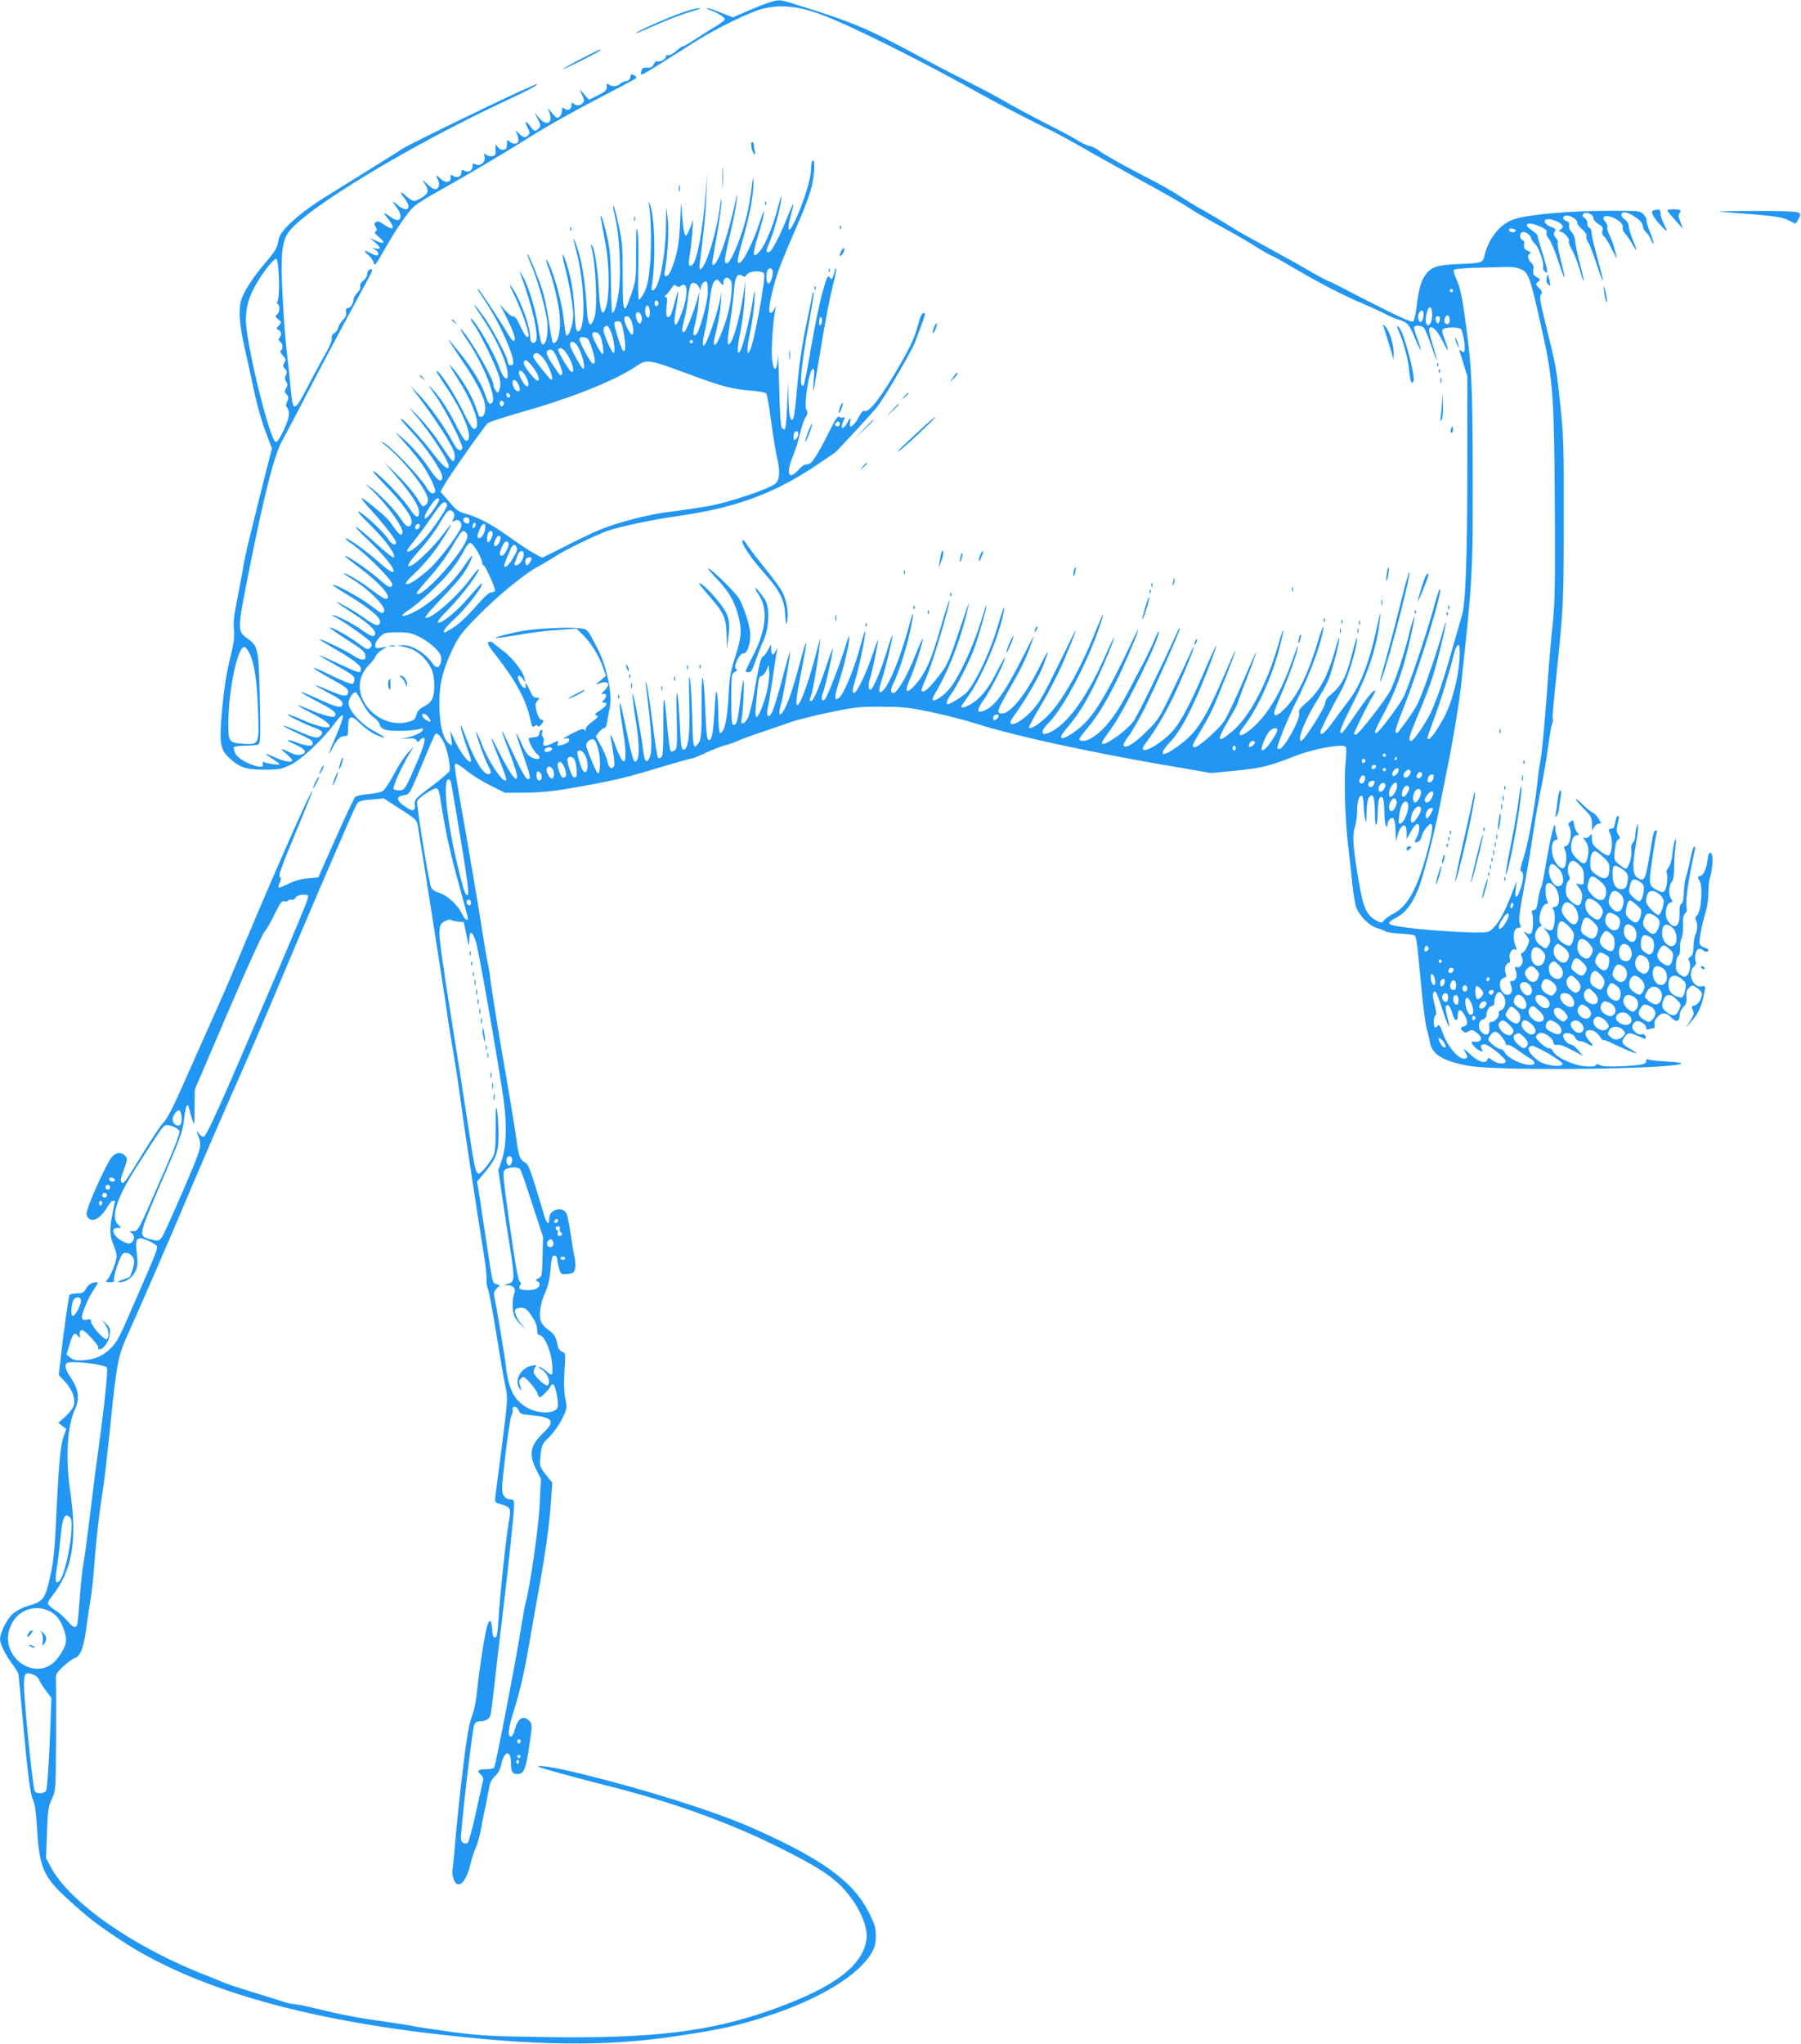 <?xml version="1.0" standalone="no"?>
<!DOCTYPE svg PUBLIC "-//W3C//DTD SVG 20010904//EN"
 "http://www.w3.org/TR/2001/REC-SVG-20010904/DTD/svg10.dtd">
<svg version="1.0" xmlns="http://www.w3.org/2000/svg"
 width="1128pt" height="1280pt" viewBox="0 0 1128 1280"
 preserveAspectRatio="xMidYMid meet">
<g transform="translate(0,1280) scale(0.1,-0.1)"
fill="#2196f3" stroke="none">
<path d="M4805 12780 c-28 -9 -87 -33 -132 -53 l-83 -36 -74 29 c-41 17 -80
30 -88 29 -7 0 3 -6 24 -14 45 -16 88 -44 88 -56 0 -5 -21 -22 -46 -37 -26
-15 -82 -51 -126 -79 -44 -29 -84 -53 -90 -53 -6 0 -26 -14 -45 -31 -19 -17
-41 -28 -49 -25 -8 3 -14 -1 -14 -10 0 -15 -37 -34 -55 -28 -6 3 -15 -6 -20
-18 -8 -18 -18 -23 -42 -22 -26 2 -32 -3 -36 -23 -6 -34 -36 -50 337 186 129
82 344 187 426 207 107 27 220 16 360 -36 181 -66 624 -287 1006 -501 111 -62
361 -191 445 -230 19 -9 124 -66 234 -129 110 -62 245 -137 300 -168 197 -108
281 -156 335 -192 30 -20 116 -70 190 -110 74 -40 173 -97 219 -127 47 -29 89
-53 93 -53 4 0 68 -35 141 -78 157 -93 320 -177 437 -225 47 -20 105 -47 130
-60 25 -14 63 -31 85 -37 60 -18 70 -28 108 -120 41 -97 49 -95 13 3 -14 35
-22 67 -19 71 11 11 50 6 62 -8 7 -8 27 -58 46 -112 39 -116 46 -115 10 1 -28
91 -31 115 -12 115 20 0 42 -28 77 -95 35 -70 39 -61 8 20 -18 48 -19 58 -7
66 18 11 90 11 107 0 14 -8 32 -117 24 -140 -3 -9 -7 -9 -18 0 -18 15 -18 18
11 -76 l25 -80 0 -555 c0 -585 -10 -862 -34 -945 -79 -278 -101 -353 -128
-435 -17 -52 -46 -126 -63 -165 -32 -69 -111 -185 -126 -185 -19 0 -15 22 17
101 98 235 119 295 154 434 21 82 41 170 44 195 3 26 -4 7 -18 -45 -29 -106
-115 -358 -150 -436 -19 -44 -63 -109 -132 -198 -1 -1 -7 0 -13 3 -5 4 11 56
40 129 100 245 270 802 234 765 -3 -2 -23 -67 -44 -144 -44 -155 -141 -440
-175 -518 -25 -54 -160 -236 -176 -236 -16 0 -13 8 48 124 59 111 94 200 131
331 28 103 64 266 58 271 -2 3 -17 -46 -32 -108 -32 -128 -86 -292 -118 -354
-31 -59 -198 -274 -214 -274 -7 0 -13 2 -13 4 0 10 82 177 111 225 28 46 29
52 11 42 -12 -6 -58 -65 -102 -131 -45 -66 -86 -123 -91 -126 -30 -18 -16 23
58 169 108 213 160 376 177 552 5 43 -1 28 -18 -54 -48 -225 -104 -371 -179
-469 -24 -31 -67 -89 -96 -129 -51 -71 -81 -96 -81 -68 0 14 60 133 134 268
36 64 97 269 96 321 -1 11 -14 -30 -30 -92 -40 -158 -67 -207 -149 -274 -11
-10 -21 -28 -21 -41 0 -26 -134 -237 -150 -237 -31 0 28 145 112 275 24 39 52
90 61 115 24 63 67 231 66 255 0 11 -11 -18 -24 -65 -48 -173 -98 -267 -184
-341 -41 -35 -49 -48 -44 -67 8 -35 -95 -222 -123 -222 -8 0 -14 2 -14 4 0 25
62 179 113 281 70 138 135 302 161 402 27 103 17 104 -15 1 -62 -208 -125
-340 -199 -422 -52 -56 -80 -70 -80 -40 0 8 22 66 49 127 47 110 102 266 100
290 0 7 -15 -31 -33 -83 -62 -178 -134 -309 -222 -400 -82 -85 -149 -102 -86
-22 95 121 191 341 237 540 23 98 12 84 -19 -26 -72 -249 -183 -456 -292 -545
-93 -78 -98 -60 -19 74 30 51 55 97 55 102 0 4 27 78 61 164 33 85 59 157 57
159 -2 2 -41 -85 -87 -193 -46 -107 -98 -216 -116 -242 -34 -50 -160 -161
-182 -161 -21 0 -16 17 31 93 24 40 55 96 70 125 30 59 158 383 153 388 -1 2
-29 -59 -61 -134 -129 -301 -182 -382 -301 -467 -104 -75 -127 -57 -42 33 55
59 114 165 185 333 48 113 103 261 99 266 -2 1 -32 -64 -67 -145 -93 -217
-156 -337 -210 -395 -55 -60 -152 -122 -176 -113 -13 5 -10 14 20 54 57 74
133 206 181 313 59 130 116 272 111 276 -2 2 -9 -11 -17 -29 -7 -18 -55 -120
-107 -227 -87 -182 -98 -200 -165 -266 -77 -77 -133 -113 -149 -97 -6 6 5 29
31 63 22 29 67 107 100 173 72 146 221 484 220 500 0 6 -5 0 -12 -14 -95 -210
-250 -526 -275 -563 -48 -69 -218 -184 -199 -134 2 7 30 48 62 92 86 120 311
583 292 602 -2 1 -14 -23 -27 -55 -12 -31 -40 -88 -60 -127 -21 -38 -63 -119
-95 -180 -89 -173 -167 -270 -252 -314 -28 -14 -63 -14 -63 0 0 6 22 36 49 67
56 66 112 155 175 280 50 99 130 284 140 322 l6 25 -12 -25 c-215 -452 -285
-559 -412 -639 -68 -43 -81 -26 -27 36 65 73 127 172 183 290 53 113 120 275
115 280 -2 1 -27 -50 -55 -115 -124 -279 -256 -453 -369 -487 -35 -10 -30 25
8 61 92 87 245 372 325 608 39 113 27 100 -25 -29 -101 -251 -216 -450 -310
-538 -51 -48 -96 -75 -107 -64 -3 3 31 66 75 139 45 74 109 199 145 283 68
160 94 236 50 145 -183 -376 -195 -397 -244 -453 -89 -99 -188 -130 -117 -36
61 80 160 250 182 313 42 114 37 111 -29 -19 -94 -187 -200 -308 -246 -280
-16 10 -7 31 81 184 68 119 94 177 134 296 3 11 -29 -50 -72 -135 -115 -228
-179 -313 -250 -334 -38 -12 -34 11 12 77 44 64 118 209 130 257 3 14 -16 -19
-44 -72 -58 -116 -98 -168 -156 -208 -39 -27 -75 -39 -75 -25 0 3 18 29 39 58
79 106 183 343 221 505 23 99 4 62 -33 -66 -51 -171 -152 -378 -204 -419 -35
-28 -95 -63 -108 -63 -13 0 -3 29 21 61 33 44 121 218 146 289 29 81 78 253
77 270 0 8 -11 -21 -24 -66 -52 -176 -142 -374 -207 -456 -31 -40 -95 -84
-106 -73 -4 3 2 21 12 38 80 133 150 307 196 488 33 127 23 105 -45 -99 -52
-156 -72 -205 -106 -250 -56 -75 -100 -122 -116 -122 -18 0 -17 4 22 96 36 83
148 459 142 477 -1 5 -27 -73 -56 -174 -57 -201 -95 -286 -157 -356 -54 -62
-72 -51 -39 24 29 64 85 239 85 263 0 8 -22 -39 -48 -105 -52 -131 -113 -235
-137 -235 -19 0 -19 23 1 62 28 54 75 199 100 308 30 132 30 174 0 60 -51
-192 -125 -378 -166 -415 -29 -27 -31 -3 -4 79 25 79 64 245 64 268 -1 7 -17
-38 -36 -100 -39 -129 -88 -242 -103 -242 -14 0 -14 40 -1 74 10 27 50 219 50
240 0 6 -16 -35 -35 -92 -39 -115 -95 -234 -113 -240 -17 -5 -15 16 7 89 23
75 61 262 60 293 0 11 -11 -17 -23 -64 -42 -160 -108 -322 -141 -350 -32 -26
-31 5 2 107 34 109 63 236 62 276 0 12 -11 -16 -25 -63 -29 -98 -110 -308
-126 -327 -20 -24 -29 2 -14 38 15 36 67 271 61 277 -1 2 -20 -48 -40 -110
-47 -139 -81 -218 -94 -218 -13 0 -13 2 -1 34 11 30 46 234 53 316 5 52 5 53
-4 15 -60 -238 -121 -408 -138 -389 -9 9 -2 61 39 269 30 151 23 156 -16 10
-45 -170 -79 -272 -106 -315 -17 -27 -23 -31 -26 -17 -2 9 2 32 8 51 12 36 60
311 59 336 0 8 -22 -66 -48 -165 -26 -99 -55 -195 -65 -214 -25 -47 -40 -28
-26 33 6 26 19 109 30 184 11 75 22 148 25 162 4 25 4 25 -7 3 -16 -33 -28
-28 -28 10 l-1 32 -20 -37 c-11 -21 -24 -38 -29 -38 -13 0 -27 -54 -54 -211
-13 -75 -32 -153 -41 -173 -19 -40 -51 -51 -41 -13 9 33 20 253 12 246 -3 -3
-13 -59 -20 -125 -16 -132 -22 -154 -42 -154 -11 0 -14 30 -14 160 0 152 1
160 21 171 17 9 19 13 8 20 -19 12 24 101 47 97 21 -4 42 51 43 113 1 47 -31
154 -67 225 -19 37 -178 194 -197 194 -4 0 22 -32 59 -70 73 -78 107 -137 130
-227 23 -89 20 -134 -19 -255 -29 -89 -36 -130 -41 -221 -8 -171 -26 -257 -55
-257 -5 0 -9 46 -10 103 0 56 -4 120 -8 142 -6 31 -9 12 -15 -90 -9 -156 -17
-200 -36 -200 -12 0 -16 31 -22 170 -11 266 -25 298 -24 55 1 -165 -2 -211
-14 -235 -8 -16 -21 -30 -28 -30 -10 0 -14 43 -17 190 -3 105 -9 210 -14 235
-6 31 -8 -16 -4 -150 5 -207 -6 -295 -37 -295 -12 0 -16 26 -22 150 -11 241
-26 281 -20 55 4 -175 3 -197 -12 -209 -10 -8 -20 -10 -26 -5 -4 5 -13 68 -20
139 -19 235 -27 244 -26 33 1 -145 -2 -200 -11 -209 -8 -8 -16 -9 -22 -4 -5 6
-21 105 -35 220 -14 116 -31 224 -36 240 -9 26 -9 24 -4 -15 36 -281 42 -402
22 -445 -18 -40 -32 -24 -40 46 -13 107 -63 375 -66 353 -2 -12 6 -79 17 -148
29 -177 28 -276 -3 -276 -8 0 -25 59 -46 162 -18 90 -36 174 -41 188 -15 49
-10 -15 12 -149 33 -209 15 -262 -41 -116 -17 48 -34 85 -36 83 -2 -2 4 -43
13 -91 8 -47 13 -93 10 -102 -12 -28 -35 -16 -42 23 -3 20 -22 65 -40 99 l-34
62 20 25 c11 14 26 26 33 26 8 0 16 17 19 43 4 23 11 64 17 91 16 78 -21 255
-76 361 -70 133 -60 123 -121 131 -63 8 -258 -2 -348 -17 -68 -11 -177 -40
-172 -45 2 -2 66 7 143 20 76 14 190 28 252 31 l113 8 40 -39 c49 -48 100
-131 125 -202 l19 -54 -35 -30 c-35 -29 -35 -29 -6 -18 57 21 73 -5 29 -47
-17 -16 -21 -24 -11 -20 25 9 33 -11 12 -34 -16 -18 -16 -19 0 -19 27 0 14
-22 -28 -50 -31 -20 -34 -25 -20 -31 15 -5 10 -11 -26 -38 -28 -20 -44 -39
-42 -49 2 -13 1 -14 -6 -4 -7 11 -22 7 -71 -17 -33 -17 -61 -33 -61 -36 0 -2
6 -2 14 1 19 7 29 -11 13 -24 -7 -6 -25 -14 -41 -18 -25 -6 -28 -4 -23 10 8
19 0 20 -33 1 -14 -8 -33 -14 -44 -15 -14 0 -17 5 -12 24 3 14 1 28 -4 31 -6
4 -8 15 -5 26 4 10 2 19 -4 19 -5 0 -11 -10 -13 -22 -2 -17 -10 -23 -32 -25
-15 -1 -30 -4 -33 -6 -9 -9 28 -82 50 -99 34 -26 10 -43 -32 -22 -26 13 -40
32 -64 85 -16 38 -32 68 -34 66 -2 -2 17 -61 42 -131 49 -139 52 -156 30 -156
-9 0 -37 46 -73 123 -32 67 -66 138 -75 157 -28 57 -9 -3 40 -129 24 -63 43
-124 41 -135 -3 -20 -4 -20 -26 4 -13 14 -51 79 -84 145 -67 134 -67 123 -2
-39 24 -61 44 -116 44 -124 0 -53 -105 95 -151 213 -18 47 -34 83 -36 81 -6
-6 46 -156 72 -207 23 -45 24 -50 9 -56 -33 -12 -92 83 -151 242 -22 59 -31
76 -27 50 4 -22 20 -75 35 -118 16 -43 29 -83 29 -88 0 -39 -68 45 -107 134
l-23 52 6 -50 c7 -47 6 -49 -11 -35 -39 32 -58 100 -63 220 -5 141 17 238 83
376 38 79 59 106 152 201 131 133 299 271 385 316 35 19 84 48 109 65 46 31
216 115 311 153 69 27 292 75 458 98 346 49 583 134 840 302 74 49 140 94 147
101 113 119 226 242 255 278 47 58 221 356 241 412 8 24 27 73 41 111 21 53
23 67 11 67 -8 0 -19 -17 -26 -42 -29 -108 -44 -143 -115 -269 -115 -202 -199
-314 -228 -303 -10 4 -20 -6 -32 -28 -32 -64 -72 -93 -60 -43 9 34 0 32 -19
-5 -9 -16 -20 -30 -26 -30 -11 0 -9 16 7 54 5 14 4 17 -5 12 -6 -4 -18 -3 -24
3 -10 8 -23 -11 -56 -77 -82 -165 -120 -224 -145 -220 -15 2 -33 -10 -57 -36
-61 -67 -78 -22 -33 87 14 34 34 97 44 140 10 44 26 90 36 104 13 21 14 29 4
48 -16 30 17 246 39 253 12 4 13 -8 7 -69 -3 -40 -5 -71 -2 -68 2 2 18 94 36
204 32 203 69 393 96 499 8 32 13 61 10 64 -3 3 -6 0 -6 -6 0 -6 -5 -23 -11
-39 -10 -26 -11 -27 -23 -10 -12 15 -18 3 -45 -95 -18 -62 -49 -215 -71 -341
-21 -125 -42 -232 -46 -238 -5 -8 -10 -7 -15 4 -11 19 12 201 52 411 16 87 28
161 24 164 -3 3 -5 2 -5 -1 0 -4 -13 -69 -29 -145 -39 -182 -57 -307 -72 -484
-7 -82 -16 -154 -21 -160 -17 -27 -28 19 -30 127 l-1 110 -7 -147 c-3 -81 -9
-150 -13 -154 -4 -4 -13 -2 -19 4 -9 9 -14 87 -18 260 -4 136 -7 224 -8 195
-4 -100 -27 -114 -37 -20 -6 58 7 251 21 307 l6 25 -14 -24 c-7 -13 -17 -22
-23 -20 -14 6 -8 56 21 167 25 94 42 139 163 419 34 78 68 172 76 210 17 80
20 167 5 158 -5 -3 -10 -25 -10 -48 0 -57 -32 -167 -82 -288 -55 -130 -78
-130 -43 1 24 88 17 82 -24 -20 -48 -122 -100 -220 -117 -220 -19 0 -18 7 11
77 27 68 61 195 69 263 3 27 -4 8 -18 -45 -33 -126 -81 -244 -114 -284 -48
-58 -53 -32 -17 84 18 58 36 124 39 148 4 27 -6 6 -27 -58 -50 -149 -116 -271
-135 -250 -6 6 5 60 30 145 42 146 69 289 67 360 -1 38 -3 34 -10 -25 -20
-165 -53 -288 -115 -424 -27 -61 -54 -80 -54 -38 0 12 15 87 34 167 19 80 37
172 40 205 5 53 4 50 -13 -29 -28 -126 -66 -254 -95 -319 -28 -63 -52 -77 -43
-24 3 17 17 99 31 180 14 82 25 165 25 185 -1 24 -5 12 -10 -33 -20 -156 -85
-369 -119 -390 -10 -6 -12 4 -6 46 28 224 36 310 40 424 l5 130 -9 -120 c-18
-234 -54 -429 -84 -454 -21 -18 -27 1 -17 56 5 26 12 89 16 138 l6 90 -18 -50
c-10 -27 -22 -50 -28 -50 -11 0 -22 73 -26 180 -1 43 -5 11 -9 -85 -6 -151
-18 -212 -57 -312 -18 -45 -48 -53 -40 -10 18 93 28 263 19 332 l-9 75 -2
-115 c-2 -191 -42 -395 -80 -408 -11 -4 -13 4 -7 39 24 162 16 433 -15 503 -8
18 -9 16 -4 -9 13 -81 16 -262 6 -373 -9 -96 -17 -134 -36 -173 -14 -27 -29
-48 -34 -45 -4 3 -6 87 -4 188 3 101 1 208 -4 238 -7 43 -9 15 -9 -125 0 -170
-2 -184 -28 -260 -50 -147 -56 -137 -56 102 0 190 -3 221 -26 324 -23 105 -34
139 -34 111 0 -6 7 -41 16 -78 22 -95 33 -301 23 -416 -8 -91 -32 -178 -45
-165 -4 4 -7 91 -8 194 -2 157 -6 204 -25 288 -23 98 -49 168 -36 95 4 -19 15
-82 26 -140 29 -156 27 -365 -3 -424 -20 -38 -31 5 -39 147 -7 131 -27 249
-45 265 -3 4 -4 -2 -1 -13 29 -103 41 -384 19 -447 -23 -66 -40 -48 -46 50
-11 169 -27 278 -53 365 -32 105 -42 110 -14 6 54 -201 61 -504 11 -504 -12 0
-16 22 -21 115 -7 128 -20 210 -50 307 -28 89 -34 73 -10 -23 27 -104 51 -246
51 -299 0 -59 -29 -140 -45 -124 -2 3 -9 49 -15 103 -11 99 -52 253 -89 336
-23 52 -28 38 -6 -17 30 -79 66 -231 71 -308 6 -82 -9 -154 -34 -163 -13 -4
-14 2 -37 152 -9 59 -25 138 -37 175 -23 74 -89 234 -94 228 -3 -2 7 -30 21
-61 42 -96 98 -296 103 -373 5 -75 -10 -137 -32 -130 -6 2 -16 46 -23 97 -14
107 -61 263 -99 330 -14 25 -22 36 -18 25 81 -219 123 -410 97 -436 -17 -17
-33 -1 -33 33 0 72 -71 257 -125 323 -8 11 2 -17 25 -62 41 -84 90 -219 90
-247 0 -35 -22 -13 -50 49 -20 45 -35 65 -45 63 -8 -2 -31 15 -50 37 l-35 40
44 -87 c45 -91 59 -135 45 -144 -5 -3 -21 16 -36 42 -46 78 -182 284 -188 284
-6 0 -7 1 47 -81 97 -147 192 -369 169 -392 -11 -11 -31 -1 -31 17 0 26 -94
204 -147 279 -31 42 -58 77 -60 77 -5 0 -1 -7 51 -85 88 -132 156 -286 156
-353 0 -46 -30 -19 -54 49 -32 92 -144 284 -177 305 -7 4 2 -14 20 -40 45 -65
148 -281 160 -335 6 -29 6 -53 -1 -70 -9 -25 -10 -25 -24 -7 -8 11 -14 27 -14
36 0 42 -157 310 -205 350 -8 6 11 -26 42 -72 102 -152 185 -360 155 -390 -16
-16 -26 -3 -42 47 -20 63 -77 159 -147 248 -110 138 -109 131 5 -37 78 -114
128 -210 138 -263 8 -43 -2 -83 -21 -83 -8 0 -15 1 -15 3 0 1 -11 33 -25 70
-24 67 -87 171 -140 232 -33 38 -29 30 38 -78 98 -155 143 -297 97 -304 -10
-2 -35 39 -77 125 -53 108 -148 250 -160 238 -2 -2 21 -39 50 -82 123 -179
190 -354 135 -354 -8 0 -32 38 -55 84 -53 106 -100 179 -152 236 -38 41 -36
38 15 -35 64 -91 179 -318 169 -334 -13 -23 -33 -9 -60 42 -51 95 -145 226
-206 290 l-60 62 84 -113 c89 -120 169 -247 189 -298 6 -17 8 -40 4 -50 -7
-18 -9 -17 -27 6 -11 14 -43 61 -72 105 -28 44 -85 114 -125 155 -70 71 -72
72 -24 15 103 -123 212 -291 212 -325 0 -31 -38 1 -104 88 -70 92 -196 226
-196 208 0 -4 32 -42 70 -83 86 -92 190 -245 190 -279 0 -42 -31 -25 -75 42
-49 75 -114 149 -180 206 -49 42 -49 42 15 -30 36 -41 82 -97 103 -125 47 -63
101 -172 92 -187 -13 -21 -34 -9 -60 36 -33 56 -211 242 -257 268 -31 17 -31
16 7 -14 120 -98 265 -285 265 -340 0 -23 -15 -40 -34 -40 -2 0 -19 26 -39 58
-20 31 -73 93 -118 137 l-82 80 71 -84 c96 -112 144 -186 146 -223 2 -49 -20
-43 -58 16 -39 61 -187 216 -226 235 -14 7 14 -27 61 -75 113 -116 181 -209
177 -243 -5 -43 -33 -37 -65 16 -33 53 -131 155 -196 204 -35 26 -33 23 14
-22 88 -85 189 -222 189 -258 0 -33 -18 -24 -53 26 -35 52 -47 64 -127 129
-93 76 -99 71 -19 -17 90 -100 159 -189 159 -206 0 -25 -29 -12 -49 21 -26 42
-141 150 -182 171 -19 10 7 -21 69 -82 95 -94 158 -180 150 -204 -2 -7 -50 30
-107 82 -56 52 -115 100 -129 108 -15 8 14 -25 64 -72 110 -104 182 -193 167
-208 -7 -7 -37 13 -94 64 -82 72 -196 153 -205 144 -2 -2 13 -16 35 -30 87
-58 266 -237 258 -260 -7 -23 -26 -16 -78 31 -66 60 -219 164 -219 149 0 -2
40 -34 88 -70 137 -102 217 -197 167 -197 -9 0 -43 22 -78 49 -62 48 -165 111
-183 111 -5 0 13 -13 39 -29 113 -66 229 -183 212 -211 -10 -16 -16 -13 -90
43 -66 49 -222 133 -231 124 -2 -2 42 -32 99 -66 123 -75 197 -135 197 -162 0
-36 -27 -31 -92 16 -51 39 -196 121 -178 102 3 -3 53 -37 113 -76 107 -71 142
-110 120 -132 -8 -8 -29 2 -76 35 -66 47 -175 101 -185 91 -3 -3 0 -5 6 -5 19
0 221 -140 233 -162 9 -16 8 -24 -4 -36 -14 -13 -22 -10 -76 31 -59 44 -168
104 -175 96 -2 -2 46 -36 107 -75 91 -58 113 -76 115 -98 3 -21 -1 -26 -18
-26 -12 0 -34 8 -48 19 -46 32 -222 117 -222 107 0 -2 39 -26 87 -54 125 -72
173 -109 173 -132 0 -31 -6 -29 -162 44 -54 25 -98 44 -98 42 0 -3 50 -32 110
-66 91 -50 110 -65 110 -84 0 -13 -6 -26 -14 -29 -7 -3 -64 20 -125 50 -61 31
-114 53 -117 51 -3 -3 37 -29 88 -57 111 -61 128 -73 128 -95 0 -31 -30 -29
-114 8 -115 49 -119 45 -11 -12 67 -35 90 -52 90 -67 0 -34 -31 -28 -146 25
-61 28 -113 49 -116 47 -2 -2 46 -30 107 -62 84 -44 110 -62 110 -77 0 -18 -5
-20 -39 -14 -21 3 -77 22 -122 42 -106 45 -95 33 29 -31 162 -84 108 -112 -68
-36 -51 23 -95 39 -98 37 -5 -6 97 -57 161 -81 55 -21 64 -30 47 -50 -18 -22
-38 -19 -140 25 -51 22 -95 38 -97 36 -2 -2 31 -20 74 -40 109 -52 108 -51
111 -70 5 -22 -34 -21 -100 4 -71 27 -74 16 -5 -15 62 -27 73 -51 31 -61 -18
-5 -41 0 -71 15 -59 29 -64 27 -20 -10 20 -17 37 -35 37 -40 0 -16 -47 -9
-104 16 -74 33 -80 32 -23 -5 26 -16 47 -32 47 -36 0 -7 -67 2 -94 12 -12 5
-15 2 -10 -10 18 -48 -144 13 -171 63 -9 18 -13 36 -10 41 3 6 36 10 73 10 37
0 73 4 81 9 12 8 13 54 8 283 -7 311 -10 331 -74 377 -70 51 -70 43 17 480 91
452 152 688 202 770 11 20 76 142 143 271 107 207 220 419 379 712 40 74 44
86 26 81 -13 -3 -20 -14 -20 -28 0 -13 -11 -32 -25 -43 -16 -12 -23 -26 -19
-36 3 -9 -4 -25 -18 -39 -13 -13 -24 -34 -25 -46 -2 -27 -20 -51 -38 -51 -8 0
-10 -9 -8 -24 4 -17 -3 -33 -20 -50 -14 -14 -27 -36 -29 -48 -2 -12 -12 -27
-23 -33 -13 -7 -19 -18 -17 -33 2 -14 -13 -51 -36 -90 -21 -37 -67 -121 -101
-187 -101 -194 -106 -196 -121 -34 -5 57 -16 158 -24 224 -8 66 -20 222 -26
346 -14 251 -6 342 34 401 97 144 760 546 1368 829 86 40 167 81 180 91 21 17
20 17 -22 -1 -124 -52 -753 -357 -805 -390 -138 -87 -339 -213 -468 -292 -173
-105 -303 -221 -312 -277 -9 -56 -18 -71 -87 -152 -73 -85 -133 -179 -148
-230 -17 -60 -11 -150 20 -290 17 -74 44 -199 61 -278 16 -79 48 -192 71 -252
l41 -109 -15 -58 c-21 -77 -112 -446 -138 -553 -11 -47 -25 -114 -30 -150 -6
-36 -23 -121 -36 -190 -18 -90 -24 -141 -19 -182 4 -42 0 -81 -18 -155 -31
-125 -45 -216 -59 -379 -15 -175 -8 -218 45 -268 64 -61 106 -76 222 -76 91 0
106 3 164 30 69 33 198 154 281 265 61 81 63 54 6 -80 -49 -114 -59 -146 -24
-80 29 56 48 75 75 75 21 0 23 4 23 55 0 76 18 81 78 22 26 -25 67 -55 92 -66
76 -35 75 -23 -1 17 -77 39 -152 116 -165 168 -7 26 22 79 42 79 5 0 25 -30
44 -67 22 -42 48 -76 70 -90 19 -13 36 -33 38 -45 2 -14 14 -26 36 -33 34 -11
174 -8 214 5 33 11 27 -12 -9 -30 -17 -9 -49 -20 -72 -25 l-42 -9 47 4 c36 3
49 1 56 -11 8 -14 10 -14 21 0 8 9 17 16 22 16 18 0 8 -42 -37 -147 -74 -173
-80 -183 -114 -183 -16 0 -32 5 -35 10 -7 12 47 132 96 215 l30 50 -38 -41
c-21 -23 -60 -82 -86 -133 -27 -50 -58 -98 -70 -105 -12 -8 -53 -16 -91 -19
-38 -3 -74 -11 -82 -18 -7 -8 -62 -124 -122 -259 l-109 -245 -65 -6 c-43 -3
-85 -15 -122 -34 -31 -15 -58 -26 -61 -23 -3 3 0 18 7 32 9 22 9 29 -1 35 -9
6 17 77 98 271 61 145 109 265 107 267 -9 9 -278 -604 -487 -1108 -26 -65 -88
-206 -137 -315 -49 -110 -131 -293 -182 -409 -61 -138 -103 -221 -124 -242
-17 -17 -75 -103 -128 -190 -120 -196 -124 -201 -138 -187 -7 7 -3 30 15 78
24 65 25 70 9 87 -26 29 -60 24 -89 -13 -26 -33 -126 -251 -147 -320 -8 -29
-8 -41 2 -53 29 -35 81 -6 126 73 10 17 24 32 31 32 7 0 13 -1 13 -3 0 -1 -7
-34 -15 -72 -20 -95 -19 -145 5 -200 11 -26 20 -57 20 -71 0 -32 -35 -121 -56
-145 -16 -18 -16 -19 15 -19 20 0 30 4 26 10 -11 17 38 161 57 171 28 15 68
-17 68 -52 0 -26 -24 -99 -32 -99 -2 0 -21 -7 -43 -15 -27 -10 -33 -14 -18
-15 36 0 72 21 93 55 23 37 25 56 15 140 -10 82 4 95 72 65 26 -11 50 -26 54
-32 9 -14 -3 -44 -121 -314 -116 -268 -125 -286 -167 -328 -48 -47 -97 -69
-168 -74 -49 -3 -65 0 -85 16 l-24 19 19 62 c21 71 32 82 52 55 11 -14 14 -15
13 -4 -4 28 0 40 14 40 18 0 108 -98 101 -110 -3 -6 0 -10 8 -10 26 0 59 48
64 92 4 38 1 46 -23 68 l-28 25 22 -29 c24 -31 29 -80 10 -92 -15 -9 -98 84
-98 110 0 14 -5 17 -25 12 -18 -5 -27 -2 -31 9 -8 19 41 135 78 186 17 23 23
39 16 39 -32 0 -55 -13 -70 -41 -14 -24 -23 -29 -57 -29 -22 0 -42 -4 -46 -10
-6 -10 -39 -245 -56 -403 l-11 -98 40 -43 c47 -52 67 -110 52 -153 -6 -15 -29
-45 -53 -66 l-42 -38 25 -19 25 -19 -18 -50 c-19 -55 -31 -192 -47 -536 -7
-165 -16 -246 -33 -325 -36 -160 -43 -169 -154 -201 -23 -6 -58 -26 -79 -42
-39 -32 -84 -120 -84 -163 0 -31 38 -106 79 -158 17 -22 33 -49 36 -60 2 -12
13 -129 25 -261 32 -359 49 -493 67 -528 11 -23 19 -77 25 -182 14 -238 41
-302 190 -436 136 -124 178 -156 333 -259 428 -283 1066 -477 1905 -580 692
-84 1131 -89 1592 -19 259 39 381 66 559 125 322 105 564 252 647 393 21 36
27 59 27 107 0 53 -6 73 -45 150 -99 194 -293 334 -734 529 -232 102 -666 239
-1076 339 -141 35 -271 56 -259 42 6 -6 222 -66 444 -122 410 -104 755 -229
1075 -389 203 -102 285 -152 359 -219 110 -102 189 -255 178 -348 -20 -166
-201 -303 -582 -440 -394 -142 -755 -186 -1445 -175 -316 4 -392 9 -565 31
-109 15 -217 31 -240 36 -22 5 -92 16 -155 25 -183 25 -295 46 -441 82 -75 18
-147 33 -160 33 -13 0 -41 6 -64 14 -22 7 -110 35 -195 61 -85 26 -163 51
-173 57 -11 5 -58 24 -105 43 -457 175 -864 458 -984 682 l-30 58 6 158 c5
139 8 163 30 210 25 52 25 53 27 392 1 187 0 352 -1 367 -2 21 8 37 46 72 27
25 59 49 72 52 38 11 60 76 77 224 4 30 13 89 20 131 8 41 19 143 25 225 12
164 31 328 54 474 9 52 29 230 46 395 42 411 47 440 119 598 65 144 271 618
331 762 61 147 272 636 361 835 78 176 155 356 329 770 174 412 392 916 405
936 11 17 28 22 91 27 l77 7 103 -66 c89 -57 104 -70 109 -97 22 -128 167
-1055 180 -1147 8 -63 26 -178 40 -255 13 -77 34 -212 46 -300 19 -151 103
-703 149 -990 12 -71 19 -143 17 -160 -2 -16 2 -44 10 -62 7 -19 31 -147 53
-286 22 -138 47 -284 56 -322 15 -69 14 -79 -21 -355 -21 -157 -39 -304 -42
-327 -5 -41 -5 -42 36 -54 61 -18 63 -24 46 -120 -17 -99 -53 -436 -63 -599
-6 -92 -10 -115 -22 -115 -11 0 -16 14 -18 52 -3 60 -16 68 -31 21 -15 -51
-48 -261 -61 -388 -7 -74 -19 -138 -35 -180 -19 -50 -33 -134 -60 -360 -19
-162 -39 -358 -45 -435 -6 -77 -13 -150 -16 -162 -3 -12 -1 -38 6 -57 24 -75
77 -31 105 86 10 40 26 89 35 108 10 19 25 76 34 125 9 50 23 119 31 155 7 36
16 82 20 103 4 24 17 47 35 64 20 18 33 42 41 80 19 83 59 84 59 1 0 -54 8
-68 42 -68 38 0 52 32 72 172 20 131 20 143 0 162 -35 36 -71 16 -88 -50 -7
-30 -18 -49 -27 -49 -22 0 -15 56 20 165 38 122 66 241 95 415 13 77 45 257
71 400 29 161 52 327 61 434 l13 175 -27 34 c-55 69 -54 67 -47 139 7 64 10
71 54 113 25 25 62 75 80 112 33 67 34 68 21 130 -8 41 -9 99 -5 174 7 108 7
112 -14 119 -12 3 -24 18 -27 33 -13 62 -22 78 -55 100 -19 13 -40 35 -48 49
-19 37 -9 120 24 190 17 39 28 83 32 134 3 43 9 83 13 89 10 16 30 4 30 -18 0
-9 5 -34 11 -55 10 -37 11 -38 51 -35 36 3 43 7 49 30 4 15 3 44 -1 65 -5 21
-16 87 -25 146 -9 60 -20 119 -25 132 -21 55 -110 34 -110 -25 0 -49 -18 -34
-35 28 -9 31 -34 115 -56 185 -33 106 -44 130 -64 139 -27 12 -39 45 -50 138
-7 55 -44 279 -110 660 -19 113 -42 259 -51 324 -8 66 -17 123 -20 127 -2 4
-20 108 -39 231 -19 123 -64 387 -99 588 -74 419 -74 422 -61 427 6 2 35 -17
65 -42 30 -25 97 -67 149 -93 l94 -47 131 1 c93 1 173 9 276 27 302 54 329 61
596 141 84 25 158 46 166 46 7 0 47 16 87 35 40 19 94 40 120 47 25 6 62 19
81 28 19 9 80 32 135 50 55 18 135 46 177 61 42 16 157 46 255 66 163 34 191
38 333 37 134 0 175 -5 305 -32 83 -17 200 -47 260 -65 61 -19 130 -40 155
-46 25 -6 81 -21 125 -32 184 -48 601 -134 900 -185 l320 -55 155 15 c162 16
205 27 381 95 118 45 294 75 308 53 4 -7 3 -47 -1 -90 -12 -102 -4 -366 15
-527 9 -71 21 -182 27 -245 7 -63 18 -129 25 -146 22 -53 83 -113 129 -126 22
-6 47 -16 54 -21 6 -5 44 -11 83 -13 39 -2 79 -6 89 -9 22 -7 20 3 50 -311 11
-121 27 -245 35 -275 9 -30 18 -70 21 -89 13 -74 86 -117 244 -145 189 -34
1330 -20 1330 16 0 4 -42 9 -92 11 -51 3 -101 8 -110 12 -13 6 -18 4 -18 -7 0
-22 -20 -27 -149 -34 -80 -4 -124 -2 -138 6 -16 8 -24 8 -29 0 -4 -8 -29 -10
-70 -6 -72 5 -182 58 -199 95 -5 12 -16 20 -22 17 -16 -5 -83 52 -83 71 0 7 8
18 19 23 24 13 85 -25 89 -55 2 -16 9 -20 26 -17 14 3 49 -10 92 -33 l69 -38
-30 36 c-16 20 -37 37 -46 37 -21 1 -49 33 -49 55 0 27 62 18 75 -11 5 -13 19
-23 30 -23 11 -1 31 -7 45 -15 39 -23 46 -17 17 13 -43 44 -33 81 19 68 13 -4
33 -20 43 -36 10 -17 20 -27 23 -24 3 3 29 -6 57 -20 58 -30 151 -68 151 -62
0 2 -20 16 -45 30 -49 29 -53 40 -29 74 19 27 30 27 85 3 48 -22 52 -21 44 1
-4 9 -14 14 -24 11 -27 -7 -65 29 -57 54 4 12 14 24 23 27 20 8 63 -19 63 -40
0 -11 5 -14 16 -10 9 3 21 6 28 6 9 0 12 9 9 24 -4 17 3 32 20 50 29 29 54 26
87 -9 28 -29 50 -22 50 17 0 17 9 38 23 52 18 18 22 31 19 62 -3 30 1 44 17
58 19 18 22 18 46 2 14 -10 29 -24 32 -32 9 -24 -18 -74 -43 -80 -20 -5 -21
-9 -12 -30 9 -20 7 -31 -16 -66 l-27 -43 31 35 c42 46 65 94 79 158 15 70 15
70 -11 65 -56 -11 -92 84 -49 124 12 11 17 24 12 31 -11 19 -1 73 16 79 8 3
19 1 26 -6 14 -14 37 -15 37 -1 0 5 -11 12 -25 16 -13 3 -27 14 -30 23 -6 19
14 124 39 206 9 28 16 80 16 117 0 37 4 77 9 90 14 39 22 132 12 148 -13 20
-21 10 -27 -36 -8 -59 -24 -93 -46 -100 -18 -5 -18 -7 -4 -30 22 -33 11 -189
-14 -214 -12 -12 -15 -22 -9 -31 12 -20 11 -66 -2 -92 -7 -11 -12 -45 -13 -75
-1 -40 -6 -56 -19 -63 -13 -8 -15 -14 -7 -29 12 -23 3 -75 -17 -91 -11 -10
-20 -8 -41 8 -22 17 -27 28 -26 63 1 24 7 48 15 54 9 7 13 25 11 48 -2 20 2
47 9 60 7 12 11 50 10 84 -2 44 2 64 13 73 10 9 13 22 9 41 -8 41 12 176 52
358 3 12 1 22 -4 22 -4 0 -17 -39 -26 -87 -10 -49 -23 -99 -28 -113 -5 -14
-10 -53 -11 -88 -1 -42 -6 -66 -16 -72 -9 -6 -13 -25 -11 -62 4 -81 -35 -104
-74 -44 -22 33 -12 106 16 113 17 5 17 7 3 28 -16 25 -11 86 10 108 6 7 11 44
11 82 0 39 4 97 8 130 5 39 5 55 -2 46 -5 -8 -12 -45 -16 -83 -4 -43 -14 -77
-26 -92 -10 -13 -16 -26 -12 -30 11 -11 3 -100 -11 -114 -11 -12 -18 -11 -43
1 -58 31 -59 33 -35 197 12 82 25 156 28 165 3 8 1 15 -4 15 -14 0 -18 -14
-37 -135 -30 -181 -36 -192 -83 -159 -27 19 -29 77 -7 204 8 47 15 96 14 110
l-1 25 -8 -25 c-4 -14 -8 -39 -9 -56 -1 -17 -7 -37 -15 -43 -9 -8 -12 -24 -9
-49 5 -39 -18 -112 -36 -112 -5 0 -24 12 -41 27 -31 26 -32 29 -27 87 4 39 11
62 21 68 14 8 14 12 1 31 -11 17 -12 32 -5 62 12 50 12 55 1 55 -5 0 -11 -18
-15 -40 -5 -31 -11 -40 -26 -40 -18 0 -18 -2 -4 -36 17 -42 10 -122 -12 -131
-8 -3 -34 11 -59 32 -38 31 -45 42 -45 73 0 33 -1 34 -14 17 -8 -11 -19 -16
-30 -12 -15 6 -14 3 3 -19 21 -27 25 -67 12 -113 -10 -37 -28 -36 -66 2 -27
27 -35 43 -35 72 0 44 15 75 37 75 15 0 15 2 0 18 -8 9 -17 31 -19 49 -3 29
-5 30 -21 18 -16 -11 -17 -17 -7 -35 18 -33 4 -111 -21 -117 -14 -4 -16 -9 -9
-23 11 -21 13 -64 4 -98 -9 -31 -33 -24 -61 17 -33 48 -31 141 3 141 10 0 11
6 4 26 -6 14 -10 42 -11 62 -1 36 -27 -66 -49 -193 -24 -142 -32 -179 -39
-194 -5 -9 -12 -38 -16 -65 -9 -63 -14 -76 -32 -76 -10 0 -12 -6 -7 -22 10
-30 6 -110 -7 -123 -6 -6 -17 -5 -30 3 -20 13 -20 12 1 -16 20 -27 21 -31 6
-66 -8 -20 -22 -39 -30 -42 -12 -4 -13 -11 -4 -29 13 -30 -6 -69 -32 -62 -15
4 -16 1 -6 -25 12 -32 -1 -64 -27 -62 -11 1 -12 -4 -4 -26 13 -34 3 -60 -22
-60 -48 0 -66 95 -21 107 15 4 17 9 9 30 -10 26 3 63 22 63 6 0 8 11 4 29 -7
31 18 67 38 54 7 -4 8 0 2 13 -24 58 -17 124 15 124 17 0 18 3 9 24 -9 19 -4
64 24 218 20 106 46 258 57 338 12 80 34 208 50 285 16 77 36 196 45 263 9 68
20 135 26 149 5 13 7 28 4 33 -3 4 2 70 10 146 59 569 58 553 59 1089 1 465
-1 529 -22 730 -24 231 -27 243 -93 510 -33 134 -38 169 -28 181 10 12 8 19
-12 40 -23 24 -23 26 -6 39 16 12 16 14 -9 30 -21 13 -25 22 -21 45 4 20 1 33
-13 45 -23 20 -26 51 -7 58 7 3 5 8 -8 13 -26 10 -36 25 -29 47 3 10 -1 19
-10 23 -20 8 -21 43 -1 51 17 6 55 -23 55 -41 0 -6 11 -21 24 -33 24 -23 59
-125 50 -147 -3 -7 3 -19 12 -27 16 -13 17 -11 10 24 -4 21 -18 71 -32 113
-13 41 -24 80 -24 87 -1 7 -15 21 -32 32 -68 43 -31 62 51 25 32 -15 42 -24
37 -37 -4 -10 2 -25 15 -39 11 -12 38 -76 59 -141 45 -137 51 -134 15 8 -14
55 -23 105 -19 110 3 6 -2 19 -12 30 -14 16 -16 24 -7 38 9 15 6 19 -22 30
-36 13 -53 39 -30 47 19 8 80 -13 96 -33 11 -13 10 -17 -6 -29 -14 -11 -15
-14 -4 -14 21 0 63 -46 55 -59 -4 -6 4 -30 18 -53 14 -24 36 -81 50 -128 33
-113 33 -81 -1 45 -14 55 -27 116 -28 136 -1 21 -11 45 -23 57 -12 12 -18 28
-15 40 3 14 -1 22 -16 27 -28 9 -27 35 2 35 28 0 68 -27 65 -44 -2 -7 12 -26
30 -41 19 -16 31 -34 28 -42 -3 -8 1 -25 10 -39 9 -13 34 -77 55 -142 48 -149
50 -125 3 44 -20 71 -36 141 -36 156 1 14 -6 29 -14 32 -9 3 -14 15 -12 25 2
11 -6 27 -17 35 -16 12 -17 17 -8 27 17 17 63 -4 63 -28 0 -10 14 -26 31 -36
25 -14 30 -22 25 -41 -4 -16 0 -28 11 -37 9 -8 32 -45 50 -84 19 -38 32 -61
29 -50 -18 77 -30 112 -46 143 -10 19 -16 41 -13 48 3 8 -3 24 -13 35 -26 29
-6 45 38 30 45 -15 79 -47 71 -67 -3 -8 4 -25 15 -37 11 -12 32 -42 46 -67 33
-57 33 -46 1 32 -14 34 -25 72 -25 84 0 13 -11 31 -27 42 -27 20 -25 42 5 42
21 0 82 -37 99 -59 7 -9 13 -23 13 -32 0 -9 9 -24 19 -33 11 -10 25 -31 31
-47 7 -16 15 -28 17 -25 2 2 -8 34 -22 70 -15 37 -25 72 -23 78 2 6 -6 22 -18
35 -21 22 -26 23 -195 23 -287 0 -556 -25 -635 -60 -76 -33 -140 -116 -165
-214 -13 -54 -9 -53 -171 -60 -130 -6 -163 -17 -201 -68 -27 -36 -43 -94 -56
-207 -5 -40 -14 -78 -20 -84 -7 -7 -72 20 -213 92 -112 56 -214 109 -228 117
-14 8 -50 25 -80 39 -30 13 -86 43 -125 66 -64 38 -142 81 -375 209 -47 25
-101 57 -120 69 -48 31 -148 90 -190 113 -19 10 -78 46 -130 79 -52 34 -140
84 -195 111 -132 67 -272 145 -313 175 -18 14 -45 27 -60 29 -15 3 -45 17 -67
31 -22 15 -121 68 -220 118 -99 51 -209 110 -245 132 -36 22 -142 78 -235 125
-94 47 -224 115 -290 151 -349 188 -426 220 -827 343 -57 17 -69 16 -133 -6z
m4688 -1425 c-4 -15 -36 -12 -41 3 -3 9 3 13 19 10 13 -1 23 -7 22 -13z
m-7749 -247 c7 -86 4 -178 -7 -195 -4 -6 -3 -14 3 -18 15 -9 12 -51 -5 -65
-13 -10 -12 -15 8 -30 21 -18 21 -18 3 -39 -17 -19 -17 -21 -2 -27 18 -7 21
-35 6 -50 -8 -8 -6 -15 5 -24 17 -14 20 -46 4 -55 -7 -5 -2 -16 12 -31 20 -22
22 -28 10 -45 -10 -18 -10 -24 4 -39 13 -14 14 -23 6 -39 -9 -15 -8 -26 1 -41
10 -16 10 -24 0 -41 -11 -18 -11 -24 3 -39 13 -14 14 -22 4 -44 -10 -20 -10
-29 -1 -38 7 -7 12 -26 12 -43 0 -40 -66 -178 -83 -173 -38 12 -187 620 -187
764 0 84 20 151 70 234 42 72 105 150 120 150 5 0 11 -33 14 -72z m7786 4 c43
-21 54 -51 115 -322 82 -360 88 -438 93 -1130 3 -500 1 -631 -12 -755 -9 -82
-20 -211 -26 -285 -21 -305 -41 -528 -51 -575 -5 -27 -14 -88 -19 -135 -17
-163 -59 -396 -87 -479 -20 -62 -25 -85 -15 -89 17 -5 15 -49 -4 -105 -23 -69
-38 -72 -31 -6 l7 54 -29 -75 c-40 -107 -78 -180 -114 -217 -30 -32 -34 -33
-111 -33 -100 0 -335 17 -436 31 -130 18 -136 24 -60 65 55 30 95 83 135 181
28 70 105 369 135 528 12 61 32 162 45 225 34 166 73 400 85 510 73 669 75
711 74 1335 -2 598 -7 685 -55 1020 -14 98 -28 156 -46 193 -14 31 -22 57 -16
63 4 4 62 10 128 12 66 1 152 4 190 5 50 1 80 -3 105 -16z m-4690 -16 c0 -35
-18 -78 -30 -71 -11 7 -13 54 -4 79 10 25 34 19 34 -8z m-54 -11 c11 -29 -64
-435 -89 -479 l-12 -21 -3 21 c-2 12 6 67 18 123 11 57 23 140 25 184 5 91 2
87 -15 -23 -13 -82 -56 -254 -71 -283 -23 -42 -24 1 -3 110 13 65 26 165 28
223 l5 105 -14 -94 c-27 -172 -75 -326 -95 -305 -5 5 0 58 10 120 10 60 22
152 26 202 7 99 21 125 53 105 14 -9 20 -7 29 8 15 24 99 27 108 4z m-206 -49
c10 -27 -2 -131 -25 -216 -21 -75 -65 -180 -76 -180 -13 0 -11 15 12 110 11
47 22 117 24 155 l4 70 -10 -54 c-11 -61 -63 -220 -87 -266 -23 -44 -27 -10
-8 68 9 35 22 116 29 180 10 85 19 123 31 135 16 16 18 16 37 -7 17 -21 19
-22 19 -4 0 40 36 46 50 9z m-147 -67 c-1 -65 -54 -252 -74 -265 -20 -12 -21
5 -5 70 9 36 19 95 21 133 l5 68 -13 -50 c-17 -65 -68 -194 -79 -202 -19 -11
-20 9 -4 69 9 35 21 98 25 142 5 43 14 83 19 88 15 15 41 2 52 -24 8 -22 9
-22 9 -2 1 23 21 46 36 41 6 -2 9 -31 8 -68z m-168 41 c41 34 47 -50 10 -154
-44 -127 -64 -118 -40 19 9 53 15 99 13 101 -2 2 -12 -29 -22 -69 -10 -40 -23
-78 -28 -84 -20 -25 -30 -1 -23 58 5 45 4 59 -6 59 -9 0 -9 3 2 13 9 6 23 25
33 40 14 23 20 26 32 16 11 -9 17 -9 29 1z m4835 -30 c0 -5 -4 -10 -10 -10 -5
0 -10 5 -10 10 0 6 5 10 10 10 6 0 10 -4 10 -10z m-4975 -80 c0 -7 -6 -15 -12
-17 -8 -3 -13 4 -13 17 0 13 5 20 13 18 6 -3 12 -11 12 -18z m-55 -56 c0 -24
-4 -34 -12 -32 -15 5 -22 42 -14 64 10 25 26 5 26 -32z m4900 -18 c0 -41 -19
-74 -33 -59 -19 18 3 120 23 108 5 -3 10 -26 10 -49z m-56 -15 c-7 -35 -27
-37 -32 -2 -4 25 17 56 30 43 4 -4 5 -23 2 -41z m-4894 -7 c0 -12 -4 -26 -10
-29 -13 -8 -34 40 -26 60 9 24 36 1 36 -31z m5060 -10 c0 -14 -6 -24 -14 -24
-19 0 -26 21 -14 43 12 23 28 12 28 -19z m-5131 8 c16 -31 24 -89 12 -97 -12
-7 -50 67 -51 98 0 22 27 22 39 -1z m1192 -35 c-8 -8 -11 -4 -11 14 0 33 14
47 18 19 2 -12 -1 -27 -7 -33z m3877 31 c-2 -13 -7 -23 -13 -23 -5 0 -11 10
-13 23 -2 15 2 22 13 22 11 0 15 -7 13 -22z m-5110 -92 c13 -77 10 -119 -7
-100 -13 15 -58 159 -53 172 2 7 14 12 26 10 18 -3 23 -14 34 -82z m-82 18
c19 -46 30 -134 17 -134 -11 0 -63 116 -63 141 0 17 9 29 22 29 5 0 16 -16 24
-36z m-65 -31 c16 -42 24 -117 12 -110 -15 9 -63 103 -63 122 0 26 40 17 51
-12z m-53 -77 c22 -66 23 -104 2 -91 -15 9 -80 130 -80 149 0 13 7 17 28 14
24 -3 30 -11 50 -72z m632 44 c0 -5 -4 -10 -10 -10 -5 0 -10 5 -10 10 0 6 5
10 10 10 6 0 10 -4 10 -10z m-726 -22 c22 -31 48 -113 44 -140 -2 -18 -12 -7
-45 51 -24 41 -43 82 -43 92 0 26 25 24 44 -3z m-52 -73 c28 -50 36 -95 19
-95 -13 0 -91 132 -85 142 13 20 41 0 66 -47z m-64 -27 c19 -45 27 -77 22 -82
-6 -5 -11 -8 -13 -5 -2 2 -23 32 -46 66 -44 64 -48 93 -12 93 14 0 27 -18 49
-72z m-98 22 c28 -30 68 -126 57 -137 -3 -3 -12 3 -21 14 -100 122 -105 130
-89 146 12 13 25 7 53 -23z m-31 -111 c17 -48 -6 -43 -49 12 -40 50 -47 69
-32 83 9 10 68 -58 81 -95z m931 13 c217 -81 284 -99 402 -108 49 -4 92 -12
97 -18 5 -6 19 -83 30 -171 12 -88 28 -188 36 -222 22 -92 20 -145 -8 -171
-34 -32 -288 -118 -418 -141 -63 -11 -172 -28 -244 -36 -132 -16 -321 -65
-437 -112 -35 -14 -130 -59 -212 -101 l-150 -75 -52 28 c-29 16 -99 62 -155
103 -111 79 -201 127 -277 146 -39 10 -56 23 -100 75 l-53 62 25 44 c32 58
251 368 271 385 9 8 116 42 238 77 304 87 569 195 697 283 59 41 78 38 310
-48z m-1010 -14 c21 -35 26 -68 11 -68 -13 0 -51 63 -51 84 0 26 19 18 40 -16z
m-52 -40 c5 -7 13 -23 16 -35 9 -29 -19 -32 -34 -4 -20 39 -7 69 18 39z m-43
-86 c0 -18 -20 -15 -23 4 -3 10 1 15 10 12 7 -3 13 -10 13 -16z m-42 -38 c9
-9 -4 -35 -14 -28 -5 3 -9 12 -9 20 0 14 12 19 23 8z m2107 -139 c0 -8 -7 -15
-15 -15 -16 0 -20 12 -8 23 11 12 23 8 23 -8z m-260 -64 c0 -10 -7 -24 -15
-31 -13 -10 -15 -9 -15 12 0 14 3 28 7 31 12 13 23 7 23 -12z m-2250 -412 c0
-13 -53 -91 -74 -108 -34 -28 -14 26 31 87 24 32 43 42 43 21z m50 -34 c0 -19
-92 -154 -146 -214 -48 -53 -104 -91 -104 -70 0 6 20 34 44 62 23 29 69 90
101 137 32 47 65 90 73 97 17 14 32 8 32 -12z m44 -51 c3 -9 1 -24 -5 -35 -9
-18 -8 -19 9 -10 22 12 42 -3 42 -32 0 -30 -134 -210 -204 -273 -70 -63 -132
-102 -143 -90 -5 4 12 26 37 49 91 85 160 172 230 292 29 49 17 38 -42 -40
-49 -65 -150 -164 -185 -183 -46 -25 -30 9 42 89 41 45 94 114 117 153 23 39
48 79 56 88 15 18 37 15 46 -8z m96 -45 c0 -14 -5 -19 -17 -17 -26 5 -29 38
-4 38 15 0 21 -6 21 -21z m31 -42 c-8 -8 -11 -7 -11 4 0 20 13 34 18 19 3 -7
-1 -17 -7 -23z m-341 9 c0 -8 -7 -16 -15 -20 -15 -5 -21 14 -8 27 11 12 23 8
23 -7z m410 -6 c0 -29 -21 -70 -37 -70 -17 0 -16 12 1 55 16 38 36 47 36 15z
m-116 -43 c15 -23 -16 -80 -103 -188 -97 -120 -211 -219 -211 -182 0 3 26 36
58 72 83 93 128 154 180 244 45 78 56 86 76 54z m157 -19 c-5 -15 -15 -29 -20
-33 -15 -9 -14 48 1 63 18 18 30 -1 19 -30z m48 -31 c-15 -34 -43 -37 -33 -4
10 32 26 49 36 39 5 -5 4 -20 -3 -35z m56 -7 c9 -14 -25 -80 -41 -80 -18 0
-18 12 0 55 15 35 29 44 41 25z m-195 -52 c16 -29 30 -61 30 -70 0 -10 4 -18
9 -18 9 0 71 -135 71 -156 0 -8 -9 -14 -21 -14 -12 0 -36 -18 -57 -42 -90
-102 -138 -149 -182 -178 -26 -16 -50 -30 -53 -30 -21 0 2 31 67 91 69 64 176
203 164 214 -2 3 -35 -31 -72 -75 -74 -89 -170 -170 -200 -170 -14 0 5 26 71
93 80 82 192 232 181 243 -3 2 -25 -25 -51 -59 -86 -118 -260 -267 -283 -244
-4 4 40 55 97 114 58 60 120 129 138 156 32 46 66 117 57 117 -3 0 -24 -28
-47 -62 -94 -139 -258 -279 -366 -312 -38 -12 -26 7 24 39 26 16 92 72 146
125 98 93 153 163 196 248 12 23 28 42 36 42 8 0 28 -24 45 -52z m248 16 c3
-24 -55 -114 -73 -114 -11 0 -9 11 6 48 11 26 24 57 30 70 11 27 33 25 37 -4z
m42 -37 c0 -12 -7 -33 -16 -45 -19 -27 -50 -31 -39 -4 4 9 12 29 17 45 12 33
38 36 38 4z m50 -23 c0 -13 -21 -44 -30 -44 -11 0 -14 33 -3 43 8 8 33 9 33 1z
m-702 -493 c60 -31 120 -83 132 -115 9 -26 0 -67 -17 -73 -8 -3 -21 4 -31 18
-47 69 -129 120 -189 118 l-38 -1 42 -8 c58 -12 95 -33 133 -76 45 -52 60 -93
60 -166 0 -78 -14 -106 -64 -132 -29 -15 -42 -30 -48 -53 -7 -27 -15 -34 -51
-44 -172 -46 -352 130 -292 286 9 25 30 57 47 72 16 16 34 38 39 50 4 13 23
32 41 43 l33 21 -37 -7 c-34 -6 -38 -4 -38 16 0 12 13 35 29 51 28 27 34 29
111 29 69 0 89 -4 138 -29z m6513 -63 c9 -92 -19 -250 -65 -371 -39 -104 -136
-245 -136 -198 0 5 21 65 46 132 40 107 89 268 124 407 10 39 29 57 31 30z
m-7578 -40 c30 -62 46 -167 53 -353 8 -219 8 -219 -92 -213 -89 6 -94 12 -94
122 0 216 60 497 103 484 7 -2 20 -20 30 -40z m3242 -231 c-19 -82 -53 -167
-67 -167 -7 0 -8 25 -4 68 17 182 18 184 36 189 11 3 24 19 31 37 l13 31 4
-43 c2 -24 -4 -76 -13 -115z m-2121 -169 c9 -12 14 -24 12 -26 -7 -7 -44 17
-50 33 -9 23 21 18 38 -7z m3565 -4 c-6 -8 -15 -14 -20 -14 -14 0 -11 28 4 33
20 7 29 -4 16 -19z m1751 -77 c0 -16 -54 -99 -76 -117 -8 -7 -17 -10 -21 -7
-9 9 27 97 48 118 22 22 49 25 49 6z m-5220 -77 c22 -43 44 -154 35 -178 -3
-9 -54 -53 -113 -97 -100 -75 -107 -83 -104 -112 4 -45 -12 -48 -63 -13 -55
38 -56 63 -5 70 35 5 35 5 110 185 41 99 79 186 83 193 12 18 33 0 57 -48z
m965 -34 c17 -58 17 -162 0 -159 -8 1 -52 102 -72 166 -7 22 14 47 38 47 14 0
22 -14 34 -54z m4115 35 c0 -11 -29 -35 -35 -29 -10 9 7 38 21 38 8 0 14 -4
14 -9z m-120 -36 c0 -8 -4 -15 -10 -15 -5 0 -10 7 -10 15 0 8 5 15 10 15 6 0
10 -7 10 -15z m-4282 -7 c-5 -15 -48 -24 -48 -10 0 14 12 22 33 22 10 0 17 -5
15 -12z m207 -38 c26 -50 16 -132 -13 -97 -14 17 -42 114 -35 121 14 14 33 4
48 -24z m5015 0 c0 -5 -4 -10 -10 -10 -5 0 -10 5 -10 10 0 6 5 10 10 10 6 0
10 -4 10 -10z m-5081 -28 c12 -22 18 -99 9 -108 -4 -3 -11 -3 -17 0 -14 9 -44
104 -36 116 10 16 33 12 44 -8z m5151 8 c0 -5 -5 -10 -11 -10 -5 0 -7 5 -4 10
3 6 8 10 11 10 2 0 4 -4 4 -10z m-198 -15 c0 -5 -5 -11 -11 -13 -6 -2 -11 4
-11 13 0 9 5 15 11 13 6 -2 11 -8 11 -13z m-5014 -49 c13 -40 9 -56 -12 -56
-15 0 -40 75 -31 91 12 18 30 3 43 -35z m5080 12 c-6 -18 -28 -21 -28 -4 0 9
7 16 16 16 9 0 14 -5 12 -12z m-5160 -10 c14 -14 16 -54 2 -63 -13 -8 -43 42
-36 60 7 18 18 19 34 3z m5222 -8 c0 -5 -4 -10 -10 -10 -5 0 -10 5 -10 10 0 6
5 10 10 10 6 0 10 -4 10 -10z m80 -3 c0 -14 -20 -37 -32 -37 -12 0 -10 24 4
38 16 16 28 15 28 -1z m73 -3 c10 -10 -12 -44 -28 -44 -18 0 -20 21 -3 38 13
13 22 15 31 6z m-5444 -22 c11 -21 -2 -48 -18 -38 -14 9 -15 56 -1 56 5 0 14
-8 19 -18z m5511 -17 c-9 -11 -16 -13 -23 -6 -7 7 -6 15 3 26 9 11 16 13 23 6
7 -7 6 -15 -3 -26z m-350 -8 c0 -24 -19 -42 -31 -30 -8 8 -8 16 1 32 11 22 30
20 30 -2z m430 14 c0 -21 -13 -41 -26 -41 -15 0 -17 10 -8 34 7 17 34 22 34 7z
m-6156 -38 c3 -10 30 -170 61 -357 39 -232 53 -342 46 -349 -12 -12 -23 13
-50 121 -78 304 -113 602 -71 602 5 0 11 -8 14 -17z m5786 3 c0 -16 -14 -36
-26 -36 -14 0 -19 22 -7 33 7 8 33 10 33 3z m67 -22 c2 -5 -3 -19 -11 -29 -21
-28 -43 -7 -26 25 11 21 31 23 37 4z m73 -7 c0 -25 -26 -67 -41 -67 -14 0 -11
43 7 68 20 28 34 28 34 -1z m75 -7 c8 -12 -21 -60 -35 -60 -13 0 -13 26 0 51
12 21 25 25 35 9z m-6070 -53 c34 -225 62 -350 131 -599 24 -86 44 -161 44
-167 0 -24 -20 -9 -37 27 -26 55 -91 115 -141 130 -27 8 -46 21 -52 35 -15 36
-94 523 -87 540 8 22 107 87 122 80 8 -2 16 -23 20 -46z m6145 20 c0 -27 -28
-70 -41 -62 -12 8 -12 42 1 66 15 26 40 24 40 -4z m68 -34 c-13 -28 -38 -38
-45 -17 -2 6 6 23 18 38 28 35 47 21 27 -21z m-427 -41 c0 -26 4 -65 8 -87 8
-35 9 -31 10 36 1 46 6 82 14 94 26 35 37 7 38 -93 0 -109 17 -102 18 8 1 36
5 71 10 79 19 29 31 -2 31 -77 0 -42 5 -84 10 -92 8 -12 10 -11 10 6 0 12 7
27 16 35 24 20 33 -4 35 -86 1 -56 3 -63 8 -35 17 85 61 111 61 38 l0 -43 27
48 c14 26 32 47 40 47 17 0 16 -48 -2 -80 -19 -33 -18 -39 4 -33 10 3 21 17
24 32 6 29 43 81 58 81 14 0 11 -45 -11 -133 -65 -257 -129 -381 -223 -429
-22 -11 -48 -29 -57 -40 -15 -19 -18 -19 -46 -5 -65 34 -85 77 -114 248 -36
209 -41 287 -25 337 8 23 15 70 15 103 0 62 14 104 31 94 5 -4 9 -27 10 -53z
m205 25 c8 -21 -14 -67 -31 -67 -17 0 -20 32 -5 61 12 22 28 25 36 6z m74 -39
c0 -38 -29 -100 -49 -106 -11 -4 -13 5 -8 46 7 60 22 92 42 92 10 0 15 -11 15
-32z m80 -17 c0 -23 -42 -85 -55 -82 -14 3 -9 49 10 77 18 28 45 32 45 5z m65
-20 c-20 -40 -35 -48 -35 -19 0 27 17 48 37 48 11 0 10 -6 -2 -29z m1075 -277
c31 -28 40 -44 40 -69 0 -71 -28 -84 -87 -39 -29 22 -33 30 -33 73 0 43 12 71
32 71 4 0 26 -16 48 -36z m-148 -51 c23 -22 28 -35 28 -76 0 -47 -1 -49 -25
-45 l-24 5 19 -27 c21 -29 24 -49 14 -87 -9 -32 -35 -29 -69 7 -24 25 -29 38
-28 73 1 23 9 46 17 52 10 8 12 16 5 26 -13 20 -11 73 3 87 18 18 29 15 60
-15z m-131 -22 c40 -41 39 -111 -2 -111 -36 0 -70 80 -53 124 9 23 22 20 55
-13z m395 -1 c39 -25 46 -42 36 -90 -6 -28 -13 -36 -34 -38 -36 -4 -58 30 -58
89 0 65 6 69 56 39z m-131 -81 c27 -24 35 -39 35 -64 0 -63 -47 -70 -95 -13
-21 25 -25 37 -19 62 12 58 27 60 79 15z m268 -23 c8 -21 -3 -84 -18 -96 -9
-8 -21 -2 -44 19 -27 25 -30 34 -25 62 10 52 21 61 54 44 15 -8 30 -21 33 -29z
m-560 -4 c41 -45 42 -132 2 -132 -13 0 -14 -4 -4 -21 13 -24 7 -105 -9 -121
-7 -7 -17 -6 -33 2 l-22 13 21 -28 c25 -32 28 -63 8 -90 -13 -18 -15 -18 -40
-1 -37 24 -50 55 -37 89 6 15 18 30 26 33 12 5 13 10 4 20 -21 26 8 124 37
124 11 0 12 4 4 19 -11 22 -14 94 -3 104 11 12 29 8 46 -11z m417 -52 c22 -22
25 -46 10 -85 -13 -33 -45 -31 -71 5 -16 21 -17 31 -8 63 12 43 37 49 69 17z
m244 -1 c14 -11 26 -31 26 -43 0 -34 -20 -86 -33 -86 -19 0 -77 63 -77 84 1
68 33 85 84 45z m-8467 -28 c-3 -15 -87 -219 -187 -452 -365 -856 -448 -1039
-466 -1039 -7 0 -20 10 -30 23 -14 19 -15 19 -9 2 32 -85 36 -71 -90 -365 -65
-151 -125 -283 -133 -292 -18 -21 -24 -21 -74 -8 -72 20 -72 20 73 358 121
280 133 315 142 395 11 88 22 109 33 60 3 -16 12 -46 19 -68 13 -38 13 -35 14
76 l1 115 204 477 c113 263 216 491 230 508 15 17 45 69 67 116 31 64 44 83
56 79 9 -4 22 -1 29 5 7 6 18 8 23 4 6 -3 16 3 22 13 7 11 24 18 46 19 33 1
35 -1 30 -26z m8103 -54 c11 -20 12 -30 2 -51 -15 -33 -32 -33 -71 0 -33 28
-43 78 -19 102 15 15 66 -15 88 -51z m-7080 27 c0 -16 -16 -19 -25 -4 -8 13 4
32 16 25 5 -4 9 -13 9 -21z m7302 -13 c30 -27 32 -31 23 -67 -12 -47 -32 -53
-69 -19 -24 23 -27 31 -21 63 12 63 19 66 67 23z m-781 -14 c-8 -8 -11 -7 -11
4 0 9 3 19 7 23 4 4 9 2 11 -4 3 -7 -1 -17 -7 -23z m376 18 c29 -21 48 -78 33
-105 -15 -29 -34 -25 -69 15 -33 38 -37 55 -21 86 13 23 28 24 57 4z m297 -90
c9 -23 -3 -63 -21 -69 -19 -8 -50 9 -63 35 -12 21 -4 59 13 71 14 9 63 -17 71
-37z m-694 25 c0 -17 -27 -65 -43 -79 -26 -21 -27 4 -1 47 24 40 44 54 44 32z
m915 -6 c32 -21 37 -39 20 -80 -17 -40 -37 -43 -70 -9 -27 26 -30 41 -15 79
11 30 30 33 65 10z m-376 -48 c21 -22 23 -30 15 -58 -12 -41 -35 -46 -75 -17
-28 19 -30 25 -24 58 13 67 33 72 84 17z m-7119 12 l35 -3 16 -80 c16 -77 17
-78 18 -32 1 65 20 58 43 -15 19 -63 149 -810 174 -998 20 -154 14 -291 -15
-371 l-20 -57 23 -158 c13 -88 36 -239 52 -338 29 -190 28 -205 -17 -217 l-24
-7 26 -1 c37 -1 52 -22 39 -55 -14 -39 -12 -112 4 -144 8 -15 27 -38 43 -52
l28 -25 -27 30 c-30 33 -47 73 -41 93 3 6 19 12 36 12 27 0 37 -8 67 -51 22
-33 34 -62 34 -85 0 -19 5 -34 11 -34 38 0 85 -119 85 -216 0 -41 -3 -41 -42
-9 -16 14 -35 25 -41 25 -7 -1 -1 -7 12 -14 40 -22 65 -86 40 -102 -12 -7 -76
51 -85 78 -3 11 0 26 8 35 12 15 9 16 -22 10 -69 -13 -112 -94 -75 -143 13
-17 14 -16 4 14 -10 28 -9 37 4 50 15 15 20 12 57 -28 22 -24 43 -54 46 -67 4
-13 10 -23 16 -23 11 0 68 61 68 72 0 5 6 8 14 8 14 0 37 -110 29 -141 -11
-42 -109 -47 -183 -9 -86 44 -124 115 -141 259 -8 72 -59 376 -74 448 -4 15 2
30 16 44 l20 20 -20 6 c-26 7 -26 7 -55 203 -14 91 -35 227 -46 303 l-22 138
46 54 c74 86 90 132 88 250 0 55 -5 120 -9 145 -7 33 -9 6 -8 -105 0 -118 -3
-158 -16 -186 -18 -38 -76 -109 -90 -109 -19 0 -29 45 -63 275 -20 132 -70
452 -111 710 -46 283 -75 492 -73 524 3 49 6 56 33 71 17 10 35 14 40 9 6 -4
26 -9 45 -11z m6960 -34 c26 -30 31 -43 26 -67 -10 -51 -23 -60 -58 -39 -16 9
-34 25 -40 36 -9 16 -4 79 8 98 11 17 33 6 64 -28z m402 -1 c19 -17 24 -59 8
-83 -15 -24 -64 7 -68 44 -7 55 22 74 60 39z m245 -5 c27 -25 32 -88 9 -107
-29 -24 -76 21 -76 73 0 59 26 72 67 34z m-388 -35 c11 -10 22 -27 22 -38 6
-71 -13 -89 -61 -55 -34 24 -39 53 -14 88 18 27 26 27 53 5z m263 -37 c13 -19
8 -73 -7 -86 -13 -11 -21 -10 -43 7 -22 17 -27 28 -25 59 2 21 8 41 15 45 13
8 48 -7 60 -25z m-405 -18 c31 -35 34 -45 22 -72 -16 -34 -33 -38 -63 -15 -26
20 -34 58 -20 93 9 23 37 20 61 -6z m-157 -28 c35 -25 45 -52 30 -80 -14 -26
-38 -25 -67 2 -25 23 -30 67 -11 86 15 15 15 16 48 -8z m414 1 c26 -28 18 -85
-12 -89 -32 -5 -52 15 -52 52 0 53 33 72 64 37z m-1262 -23 c-6 -6 -15 -9 -18
-5 -4 3 -4 14 0 23 5 13 9 15 18 6 9 -9 9 -15 0 -24z m1514 9 c23 -21 26 -28
20 -61 -9 -47 -27 -54 -66 -26 -34 24 -39 53 -14 88 19 28 26 28 60 -1z m-796
-12 c20 -21 22 -29 14 -57 -18 -61 -84 -41 -84 26 0 57 32 72 70 31z m418 -72
c-4 -51 -30 -64 -63 -33 -29 27 -31 47 -9 78 14 21 17 21 45 6 26 -13 30 -20
27 -51z m230 31 c26 -18 30 -75 6 -95 -13 -10 -20 -10 -42 3 -30 18 -39 56
-22 88 13 24 28 25 58 4z m-393 -34 c25 -26 27 -33 17 -55 -14 -30 -31 -32
-66 -4 -29 23 -30 27 -16 63 12 34 30 33 65 -4z m-885 10 c0 -5 -4 -10 -10
-10 -5 0 -10 5 -10 10 0 6 5 10 10 10 6 0 10 -4 10 -10z m735 -25 c53 -52 8
-118 -47 -68 -20 18 -24 63 -6 81 17 17 26 15 53 -13z m407 -12 c32 -29 18
-93 -21 -93 -18 0 -51 29 -51 46 0 28 20 64 36 64 10 0 26 -7 36 -17z m-552
-13 c23 -23 24 -33 10 -61 -14 -26 -45 -24 -64 3 -20 28 -20 43 0 62 20 21 30
20 54 -4z m798 4 c26 -18 30 -75 7 -94 -37 -31 -85 27 -71 85 7 29 31 32 64 9z
m-1314 -3 c3 -5 -1 -14 -8 -20 -16 -13 -32 2 -21 19 8 12 22 13 29 1z m921
-36 c28 -27 31 -52 12 -80 -13 -17 -15 -17 -45 1 -25 14 -32 25 -32 49 0 30
15 55 32 55 5 0 20 -11 33 -25z m-1037 -34 c3 -24 0 -32 -10 -29 -7 3 -14 19
-16 37 -3 24 0 32 10 29 7 -3 14 -19 16 -37z m887 4 c29 -28 32 -57 10 -75
-13 -11 -21 -10 -43 7 -30 22 -40 57 -22 79 17 20 27 18 55 -11z m402 3 c26
-24 30 -55 9 -83 -13 -18 -16 -18 -41 -5 -37 20 -49 48 -36 83 13 33 37 35 68
5z m259 -1 c23 -20 26 -29 20 -58 -11 -57 -19 -64 -55 -49 -37 15 -51 37 -51
77 0 55 40 69 86 30z m-1206 4 c0 -6 -4 -13 -10 -16 -5 -3 -10 1 -10 9 0 9 5
16 10 16 6 0 10 -4 10 -9z m-282 -23 c-4 -27 -28 -36 -28 -10 0 20 8 32 22 32
5 0 8 -10 6 -22z m676 1 c29 -23 33 -50 10 -73 -14 -14 -18 -14 -44 -1 -34 17
-45 46 -30 75 14 25 30 25 64 -1z m-604 -19 c0 -19 -5 -30 -14 -30 -20 0 -29
16 -21 40 10 32 35 25 35 -10z m465 -4 c29 -44 -10 -82 -45 -44 -20 22 -26 49
-13 61 14 14 43 6 58 -17z m565 -51 c0 -37 -20 -51 -50 -35 -39 21 -46 61 -17
97 7 10 16 8 38 -8 22 -15 29 -28 29 -54z m-960 35 c0 -11 -7 -20 -15 -20 -8
0 -15 9 -15 20 0 11 7 20 15 20 8 0 15 -9 15 -20z m100 -29 c0 -17 -28 -43
-38 -37 -13 8 -16 68 -5 80 7 7 43 -29 43 -43z m1104 23 c29 -29 13 -94 -24
-94 -10 0 -31 10 -46 23 -26 23 -26 24 -10 55 19 36 54 43 80 16z m-410 -21
c48 -48 16 -95 -39 -59 -27 18 -33 54 -13 74 17 17 22 15 52 -15z m-630 2 c-7
-17 -20 -20 -28 -6 -7 10 3 21 20 21 8 0 11 -6 8 -15z m-325 -92 c17 -54 36
-105 42 -113 11 -16 12 -20 -11 69 -7 26 -8 47 -2 53 12 12 28 -9 39 -51 12
-45 33 -53 33 -12 0 43 17 47 40 9 25 -42 25 -68 0 -75 -24 -6 -25 -16 -6 -32
11 -9 19 -9 35 1 17 11 24 9 48 -8 40 -30 38 -59 -4 -58 -31 2 -32 1 -17 -21
8 -12 26 -27 39 -33 23 -11 25 -10 16 7 -12 21 -5 31 18 31 23 0 131 -87 131
-105 0 -22 -52 -19 -83 5 -21 17 -26 18 -31 5 -11 -30 -55 -16 -109 33 -36 33
-46 39 -34 20 23 -36 21 -48 -5 -48 -36 0 -102 79 -129 154 -19 54 -26 63 -35
51 -6 -8 -14 -12 -17 -8 -11 11 -8 71 4 75 7 2 6 23 -6 66 -15 60 -14 82 5 82
5 0 22 -44 39 -97z m390 66 c18 -32 7 -79 -19 -86 -11 -3 -16 -11 -13 -19 7
-18 -24 -54 -47 -54 -12 0 -15 -8 -12 -35 5 -44 -20 -58 -50 -27 -25 25 -18
71 12 79 11 3 20 14 20 25 0 28 18 58 35 58 9 0 15 10 15 26 0 33 18 66 33 61
7 -2 18 -15 26 -28z m-349 -3 c0 -31 -14 -40 -30 -21 -15 18 -6 45 15 45 9 0
15 -9 15 -24z m774 2 c34 -48 9 -83 -38 -53 -27 18 -41 48 -31 65 11 18 53 11
69 -12z m-709 -21 c0 -15 -4 -28 -9 -29 -14 -5 -30 28 -23 46 10 26 32 14 32
-17z m409 11 c38 -54 5 -90 -44 -50 -18 14 -22 25 -16 45 8 34 39 36 60 5z
m126 12 c29 -15 44 -48 30 -65 -15 -18 -46 -8 -70 22 -32 40 -6 68 40 43z
m568 -6 c26 -18 29 -56 6 -79 -14 -14 -19 -14 -37 -2 -33 22 -46 49 -36 75 10
26 35 28 67 6z m263 -13 c28 -29 29 -32 16 -63 -17 -41 -38 -46 -77 -18 -32
23 -37 44 -18 85 15 33 43 32 79 -4z m-1285 -27 c17 -42 15 -69 -6 -69 -8 0
-19 17 -26 40 -19 69 6 92 32 29z m94 2 c0 -18 -27 -39 -40 -31 -7 4 -7 12 0
26 12 22 40 26 40 5z m775 2 c33 -15 44 -56 20 -74 -15 -11 -22 -11 -45 1 -33
17 -43 40 -30 66 12 22 20 23 55 7z m-155 -18 c30 -16 44 -48 29 -66 -15 -19
-38 -18 -61 3 -21 19 -23 44 -6 61 15 15 15 15 38 2z m405 -2 c36 -16 43 -54
16 -81 -20 -20 -23 -21 -48 -7 -41 24 -49 44 -30 74 20 29 26 31 62 14z m-818
-48 c13 -27 1 -60 -21 -60 -18 0 -66 39 -66 54 0 6 7 22 16 34 14 21 18 22 37
9 12 -8 27 -25 34 -37z m122 21 c34 -32 40 -58 15 -68 -41 -16 -101 50 -74 82
17 21 23 19 59 -14z m165 -14 c18 -25 19 -29 4 -43 -14 -15 -18 -15 -41 1 -28
18 -42 48 -32 65 11 18 47 6 69 -23z m400 -16 c39 -43 -9 -80 -60 -47 -26 18
-30 36 -12 54 18 18 53 14 72 -7z m-962 -16 c0 -5 -5 -11 -11 -13 -6 -2 -11 4
-11 13 0 9 5 15 11 13 6 -2 11 -8 11 -13z m825 -32 c12 -18 12 -23 -2 -36 -24
-25 -85 7 -85 44 0 45 55 40 87 -8z m-615 -10 c30 -29 34 -43 17 -60 -28 -28
-103 43 -78 73 17 20 29 18 61 -13z m142 2 c30 -28 31 -58 2 -63 -21 -5 -66
35 -66 58 0 38 27 40 64 5z m160 4 c28 -22 35 -56 12 -65 -15 -6 -70 19 -81
36 -11 17 5 50 24 50 10 0 30 -9 45 -21z m150 2 c23 -25 17 -55 -10 -59 -29
-4 -69 45 -53 64 16 20 43 17 63 -5z m261 -41 c17 -19 17 -21 0 -40 -22 -24
-58 -26 -79 -4 -19 18 -19 20 -6 45 14 25 62 25 85 -1z m-761 -41 c14 -17 26
-37 26 -44 0 -8 6 -12 13 -9 7 2 33 -10 58 -29 24 -18 59 -42 77 -52 80 -47 0
-62 -89 -17 -30 15 -58 37 -64 50 -5 12 -18 22 -27 22 -10 0 -32 13 -50 29
-32 28 -32 29 -15 55 23 34 39 33 71 -5z m141 -4 c28 -27 31 -47 11 -64 -11
-9 -21 -6 -45 15 -41 35 -41 69 2 73 4 1 19 -10 32 -24z m-497 -41 c9 -19 9
-24 -2 -24 -10 0 -36 39 -36 55 0 13 29 -10 38 -31z m655 -65 c48 -28 86 -56
84 -63 -8 -22 -104 -10 -147 18 -65 43 -88 96 -42 96 9 0 57 -23 105 -51z
m-8565 -397 c3 -46 -16 -65 -43 -42 -19 16 -19 40 1 68 22 32 38 22 42 -26z
m-15 -83 c7 -11 -21 -86 -108 -285 -154 -354 -149 -344 -183 -344 -23 -1 -24
-2 -9 -11 21 -12 22 -42 2 -59 -12 -10 -21 -10 -44 0 -66 27 -98 90 -46 90
l25 0 -21 21 c-48 48 -8 169 123 372 145 226 159 246 176 250 23 5 73 -15 85
-34z m2082 -169 c8 -13 -4 -50 -16 -50 -13 0 -22 27 -15 45 6 17 22 20 31 5z
m53 -72 c5 -7 40 -106 76 -219 l67 -205 -3 -124 c-3 -119 -4 -125 -26 -136
-19 -9 -20 -13 -8 -17 22 -9 20 -34 -3 -47 -26 -13 -98 -13 -107 1 -3 6 -1 16
5 22 7 7 6 13 -4 21 -10 8 -29 115 -62 350 -46 330 -47 338 -28 352 23 17 79
18 93 2z m-2538 -69 c0 -11 -27 -12 -34 0 -3 4 -3 11 0 14 8 8 34 -3 34 -14z
m-30 -44 c0 -8 -7 -15 -15 -15 -8 0 -15 7 -15 15 0 8 7 15 15 15 8 0 15 -7 15
-15z m-20 -50 c0 -8 -7 -15 -15 -15 -8 0 -15 7 -15 15 0 8 7 15 15 15 8 0 15
-7 15 -15z m-30 -50 c0 -8 -4 -15 -10 -15 -5 0 -10 7 -10 15 0 8 5 15 10 15 6
0 10 -7 10 -15z m2851 -118 c-13 -13 -26 -3 -16 12 3 6 11 8 17 5 6 -4 6 -10
-1 -17z m16 -42 c-4 -8 -2 -17 3 -20 16 -10 12 -25 -6 -25 -10 0 -14 6 -11 15
4 8 2 17 -3 20 -16 10 -12 25 6 25 10 0 14 -6 11 -15z m-43 -81 c7 -19 -1 -34
-19 -34 -18 0 -26 25 -12 39 15 15 24 14 31 -5z m76 -104 c0 -5 -7 -10 -15
-10 -8 0 -15 5 -15 10 0 6 7 10 15 10 8 0 15 -4 15 -10z m-3035 -279 c-9 -37
-38 -84 -50 -82 -16 3 -7 94 11 108 25 19 47 5 39 -26z m79 -382 c42 -6 80
-16 85 -23 9 -11 -14 -234 -59 -559 -12 -84 -34 -261 -50 -394 -16 -133 -34
-262 -39 -285 -5 -24 -15 -113 -21 -198 -6 -85 -13 -163 -16 -172 -8 -28 -28
-21 -62 21 -17 21 -51 51 -76 67 -25 16 -46 35 -46 43 0 7 13 30 29 50 123
155 156 344 111 649 -31 213 -20 406 30 518 30 67 22 124 -26 195 -33 49 -41
78 -27 92 10 10 83 8 167 -4z m2665 -292 c8 -21 18 -25 80 -30 135 -13 151
-37 75 -109 -83 -78 -94 -135 -45 -232 l29 -58 -8 -161 c-7 -146 -62 -528 -90
-622 -4 -16 -18 -93 -30 -170 -26 -169 -155 -839 -165 -854 -3 -6 -26 -11 -50
-11 -51 0 -62 -10 -34 -33 13 -11 18 -25 14 -40 -3 -12 -23 -103 -45 -201 -21
-99 -45 -183 -51 -187 -17 -10 -36 -1 -42 21 -6 25 70 688 83 718 6 15 18 22
35 22 37 0 62 16 68 42 3 13 13 91 22 173 9 83 31 276 50 430 38 311 75 661
75 712 0 28 -3 33 -25 33 -15 0 -31 9 -40 24 -15 23 -14 42 10 252 15 126 32
237 38 249 6 11 10 28 8 38 -4 26 28 21 38 -6z m-2808 -673 c27 -33 -22 -331
-65 -389 -27 -36 -35 -6 -20 77 7 42 17 126 23 188 11 129 28 164 62 124z
m-131 -584 c46 -23 71 -58 94 -126 19 -59 11 -93 -38 -162 -127 -179 -392 5
-295 205 44 92 150 128 239 83z m-97 -399 c14 -6 28 -19 32 -31 4 -11 22 -41
42 -67 l35 -46 -11 -286 c-7 -167 -17 -291 -23 -298 -6 -7 -23 -13 -39 -13
-22 0 -30 6 -34 23 -16 72 -65 563 -65 652 0 79 8 87 63 66z m3049 -416 c0 -5
-5 -11 -11 -13 -6 -2 -11 4 -11 13 0 9 5 15 11 13 6 -2 11 -8 11 -13z m-2 -95
c0 -5 -4 -10 -10 -10 -5 0 -10 5 -10 10 0 6 5 10 10 10 6 0 10 -4 10 -10z
m-10 -36 c0 -8 -5 -12 -10 -9 -6 4 -8 11 -5 16 9 14 15 11 15 -7z"/>
<path d="M9392 8220 c0 -14 2 -19 5 -12 2 6 2 18 0 25 -3 6 -5 1 -5 -13z"/>
<path d="M9541 8024 c0 -11 3 -14 6 -6 3 7 2 16 -1 19 -3 4 -6 -2 -5 -13z"/>
<path d="M9532 7925 c0 -16 2 -22 5 -12 2 9 2 23 0 30 -3 6 -5 -1 -5 -18z"/>
<path d="M9421 7864 c0 -11 3 -14 6 -6 3 7 2 16 -1 19 -3 4 -6 -2 -5 -13z"/>
<path d="M9511 7787 c-6 -50 -27 -170 -46 -266 -33 -165 -44 -240 -24 -176 34
112 100 517 87 531 -3 2 -10 -38 -17 -89z"/>
<path d="M9231 7828 c0 -9 -28 -135 -61 -279 -33 -145 -58 -264 -56 -266 12
-13 131 515 123 546 -4 14 -5 14 -6 -1z"/>
<path d="M9412 7800 c0 -14 2 -19 5 -12 2 6 2 18 0 25 -3 6 -5 1 -5 -13z"/>
<path d="M9402 7745 c0 -16 2 -22 5 -12 2 9 2 23 0 30 -3 6 -5 -1 -5 -18z"/>
<path d="M9386 7659 c-4 -28 -5 -53 -3 -56 3 -2 8 19 12 47 4 28 5 53 2 56 -2
3 -7 -19 -11 -47z"/>
<path d="M9291 7604 c0 -11 3 -14 6 -6 3 7 2 16 -1 19 -3 4 -6 -2 -5 -13z"/>
<path d="M9081 7584 c0 -11 3 -14 6 -6 3 7 2 16 -1 19 -3 4 -6 -2 -5 -13z"/>
<path d="M9247 7428 c-21 -83 -36 -153 -34 -155 3 -2 21 64 42 147 21 83 36
153 33 155 -2 2 -21 -64 -41 -147z"/>
<path d="M9372 7560 c0 -14 2 -19 5 -12 2 6 2 18 0 25 -3 6 -5 1 -5 -13z"/>
<path d="M9071 7544 c0 -11 3 -14 6 -6 3 7 2 16 -1 19 -3 4 -6 -2 -5 -13z"/>
<path d="M9362 7510 c0 -14 2 -19 5 -12 2 6 2 18 0 25 -3 6 -5 1 -5 -13z"/>
<path d="M9061 7504 c0 -11 3 -14 6 -6 3 7 2 16 -1 19 -3 4 -6 -2 -5 -13z"/>
<path d="M9352 7460 c0 -14 2 -19 5 -12 2 6 2 18 0 25 -3 6 -5 1 -5 -13z"/>
<path d="M9036 7424 c-4 -14 -5 -28 -3 -31 3 -2 8 8 11 23 4 14 5 28 3 31 -3
2 -8 -8 -11 -23z"/>
<path d="M9341 7414 c0 -11 3 -14 6 -6 3 7 2 16 -1 19 -3 4 -6 -2 -5 -13z"/>
<path d="M9332 7370 c0 -14 2 -19 5 -12 2 6 2 18 0 25 -3 6 -5 1 -5 -13z"/>
<path d="M9007 7323 c-9 -31 -15 -58 -13 -61 2 -2 12 22 21 53 9 32 14 59 12
61 -2 3 -11 -21 -20 -53z"/>
<path d="M9321 7324 c0 -11 3 -14 6 -6 3 7 2 16 -1 19 -3 4 -6 -2 -5 -13z"/>
<path d="M9421 7294 c0 -11 3 -14 6 -6 3 7 2 16 -1 19 -3 4 -6 -2 -5 -13z"/>
<path d="M9296 7239 c-9 -34 -15 -63 -13 -66 2 -2 12 24 21 58 10 33 16 63 13
65 -2 2 -11 -24 -21 -57z"/>
<path d="M2443 8753 c9 -2 23 -2 30 0 6 3 -1 5 -18 5 -16 0 -22 -2 -12 -5z"/>
<path d="M2513 8558 c9 -7 21 -24 26 -38 9 -23 10 -24 10 -3 1 23 -23 53 -42
53 -6 0 -3 -6 6 -12z"/>
<path d="M2437 8543 c-9 -9 -8 -45 1 -60 5 -7 8 4 7 27 0 22 0 40 -1 40 0 0
-4 -3 -7 -7z"/>
<path d="M8810 7484 c0 -14 3 -14 15 -4 8 7 15 14 15 16 0 2 -7 4 -15 4 -8 0
-15 -7 -15 -16z"/>
<path d="M2942 6830 c0 -14 2 -19 5 -12 2 6 2 18 0 25 -3 6 -5 1 -5 -13z"/>
<path d="M2951 6764 c0 -11 3 -14 6 -6 3 7 2 16 -1 19 -3 4 -6 -2 -5 -13z"/>
<path d="M2962 6700 c0 -14 2 -19 5 -12 2 6 2 18 0 25 -3 6 -5 1 -5 -13z"/>
<path d="M2972 6645 c0 -16 2 -22 5 -12 2 9 2 23 0 30 -3 6 -5 -1 -5 -18z"/>
<path d="M2982 6585 c0 -16 2 -22 5 -12 2 9 2 23 0 30 -3 6 -5 -1 -5 -18z"/>
<path d="M2992 6525 c0 -16 2 -22 5 -12 2 9 2 23 0 30 -3 6 -5 -1 -5 -18z"/>
<path d="M3002 6465 c0 -16 2 -22 5 -12 2 9 2 23 0 30 -3 6 -5 -1 -5 -18z"/>
<path d="M3012 6405 c0 -16 2 -22 5 -12 2 9 2 23 0 30 -3 6 -5 -1 -5 -18z"/>
<path d="M3022 6350 c0 -14 4 -38 8 -55 7 -27 8 -27 8 -5 0 14 -4 39 -8 55 -7
27 -8 27 -8 5z"/>
<path d="M3042 6240 c0 -14 2 -19 5 -12 2 6 2 18 0 25 -3 6 -5 1 -5 -13z"/>
<path d="M3052 6190 c0 -14 2 -19 5 -12 2 6 2 18 0 25 -3 6 -5 1 -5 -13z"/>
<path d="M3072 6065 c0 -16 2 -22 5 -12 2 9 2 23 0 30 -3 6 -5 -1 -5 -18z"/>
<path d="M3082 6000 c0 -19 2 -27 5 -17 2 9 2 25 0 35 -3 9 -5 1 -5 -18z"/>
<path d="M3092 5930 c0 -19 2 -27 5 -17 2 9 2 25 0 35 -3 9 -5 1 -5 -18z"/>
<path d="M180 2575 c-6 -8 -10 -19 -8 -24 1 -5 11 2 21 15 19 26 8 34 -13 9z"/>
<path d="M259 2578 c8 -11 11 -33 9 -54 -4 -32 -3 -34 9 -18 19 26 16 48 -9
70 -18 15 -20 15 -9 2z"/>
<path d="M190 2490 c8 -5 20 -10 25 -10 6 0 3 5 -5 10 -8 5 -19 10 -25 10 -5
0 -3 -5 5 -10z"/>
<path d="M4275 12722 c-92 -32 -297 -123 -292 -129 2 -2 35 11 73 28 118 53
216 91 284 110 36 10 54 18 40 18 -14 1 -61 -12 -105 -27z"/>
<path d="M3644 12434 c-60 -31 -113 -61 -119 -66 -5 -6 45 17 113 51 103 52
136 71 119 71 -2 0 -52 -25 -113 -56z"/>
<path d="M3948 12317 c-2 -14 -11 -23 -27 -25 -13 -2 -31 -10 -38 -18 -18 -17
-55 -18 -71 -2 -9 9 -12 6 -12 -15 0 -23 -9 -31 -56 -55 l-56 -27 -30 35 c-31
36 -32 35 -9 -12 11 -22 12 -30 1 -43 -15 -18 -41 -20 -58 -3 -9 9 -12 7 -12
-10 0 -27 -25 -39 -45 -22 -13 10 -15 8 -15 -13 0 -13 -7 -31 -16 -38 -14 -12
-20 -9 -45 21 l-29 34 12 -31 c24 -65 -22 -86 -67 -30 l-26 32 20 -42 c19 -38
19 -43 5 -57 -22 -22 -30 -20 -54 15 -28 38 -37 31 -15 -11 13 -25 14 -35 4
-46 -16 -19 -29 -18 -57 8 l-23 23 11 -29 c6 -16 9 -35 6 -43 -7 -17 -35 -17
-55 1 -14 13 -16 11 -16 -17 0 -25 -5 -33 -22 -35 -13 -2 -27 5 -36 18 -14 20
-14 19 -13 -17 1 -32 -2 -38 -22 -41 -13 -2 -30 2 -38 9 -13 11 -14 9 -9 -13
8 -33 -27 -63 -57 -47 -14 8 -18 6 -18 -9 0 -30 -24 -46 -49 -32 -18 9 -21 8
-21 -10 0 -26 -27 -37 -51 -22 -16 11 -18 9 -16 -10 3 -31 -35 -36 -62 -9 -26
26 -35 27 -21 2 15 -29 12 -58 -7 -65 -11 -5 -30 6 -57 31 -26 25 -34 30 -23
13 37 -54 35 -69 -15 -100 -44 -26 -51 -25 -93 11 -41 36 -45 31 -10 -15 48
-63 16 -91 -44 -40 -38 31 -39 28 -6 -16 44 -60 23 -101 -32 -63 -54 38 -58
37 -25 -4 51 -65 40 -83 -25 -38 -27 18 -40 22 -49 14 -10 -8 -11 -15 -1 -30
10 -16 9 -21 -1 -28 -10 -6 -3 -16 25 -39 43 -35 26 -44 -30 -16 l-32 15 33
-28 c39 -34 41 -47 5 -39 -26 5 -27 5 -5 -6 23 -12 30 -38 10 -38 -7 1 -24 7
-38 15 -41 23 -47 17 -13 -12 18 -16 33 -39 35 -53 2 -20 15 -4 62 80 76 134
150 243 192 279 18 16 79 55 136 86 200 112 415 239 588 348 96 61 283 166
415 234 132 69 244 128 249 133 4 4 -1 13 -12 19 -18 9 -21 8 -24 -12z"/>
<path d="M4707 11878 c3 -18 10 -37 16 -43 6 -7 8 1 3 24 -3 18 -6 37 -6 42 0
5 -4 9 -10 9 -5 0 -7 -14 -3 -32z"/>
<path d="M4524 11685 c0 -60 1 -84 3 -52 2 32 2 81 0 110 -2 29 -3 3 -3 -58z"/>
<path d="M4252 11620 c0 -19 2 -27 5 -17 2 9 2 25 0 35 -3 9 -5 1 -5 -18z"/>
<path d="M4791 11524 c0 -11 3 -14 6 -6 3 7 2 16 -1 19 -3 4 -6 -2 -5 -13z"/>
<path d="M10358 11483 c-23 -6 -8 -39 44 -95 43 -47 47 -44 18 12 -11 22 -20
51 -20 65 0 24 -7 27 -42 18z"/>
<path d="M10442 11481 c2 -4 25 -32 51 -61 l48 -54 -16 42 c-13 31 -14 46 -6
56 6 7 8 16 4 19 -10 10 -85 8 -81 -2z"/>
<path d="M10835 11469 c264 -19 325 -27 366 -48 22 -12 42 -21 44 -21 2 0 11
13 20 30 14 27 14 30 -4 40 -12 6 -117 9 -283 9 -239 -2 -252 -3 -143 -10z"/>
<path d="M3972 11430 c0 -14 2 -19 5 -12 2 6 2 18 0 25 -3 6 -5 1 -5 -13z"/>
<path d="M5261 11374 c0 -11 3 -14 6 -6 3 7 2 16 -1 19 -3 4 -6 -2 -5 -13z"/>
<path d="M3571 11364 c0 -11 3 -14 6 -6 3 7 2 16 -1 19 -3 4 -6 -2 -5 -13z"/>
<path d="M5272 11233 c-18 -32 -15 -51 4 -25 8 12 14 28 11 35 -2 7 -8 3 -15
-10z"/>
<path d="M5191 11104 c0 -11 3 -14 6 -6 3 7 2 16 -1 19 -3 4 -6 -2 -5 -13z"/>
<path d="M9687 11060 c-4 -16 -1 -30 8 -40 13 -12 15 -12 14 0 -1 8 -4 26 -8
40 l-7 25 -7 -25z"/>
<path d="M10047 10975 c3 -27 10 -57 14 -65 10 -17 1 48 -12 90 -5 16 -6 6 -2
-25z"/>
<path d="M5101 10994 c0 -11 3 -14 6 -6 3 7 2 16 -1 19 -3 4 -6 -2 -5 -13z"/>
<path d="M2830 10796 c0 -2 8 -10 18 -17 15 -13 16 -12 3 4 -13 16 -21 21 -21
13z"/>
<path d="M5850 10750 c-7 -17 -10 -33 -8 -36 3 -2 11 9 18 26 7 17 10 33 8 36
-3 2 -11 -9 -18 -26z"/>
<path d="M8665 10755 c24 -76 46 -145 54 -175 l9 -35 1 41 c1 53 -24 136 -50
166 -18 20 -20 21 -14 3z"/>
<path d="M8750 10757 c0 -4 7 -24 16 -45 28 -65 53 -161 60 -233 6 -68 17 -92
27 -66 12 31 -56 291 -87 332 -9 11 -16 16 -16 12z"/>
<path d="M9116 10670 c3 -14 11 -32 16 -40 6 -10 7 -7 2 10 -3 14 -11 32 -16
40 -6 10 -7 7 -2 -10z"/>
<path d="M4943 10575 c0 -27 2 -38 4 -22 2 15 2 37 0 50 -2 12 -4 0 -4 -28z"/>
<path d="M9001 10514 c0 -11 3 -14 6 -6 3 7 2 16 -1 19 -3 4 -6 -2 -5 -13z"/>
<path d="M9011 10474 c0 -11 3 -14 6 -6 3 7 2 16 -1 19 -3 4 -6 -2 -5 -13z"/>
<path d="M5970 10438 l-23 -33 28 27 c16 15 26 30 23 33 -3 4 -16 -9 -28 -27z"/>
<path d="M2630 10446 c0 -2 8 -10 18 -17 15 -13 16 -12 3 4 -13 16 -21 21 -21
13z"/>
<path d="M9022 10415 c0 -16 2 -22 5 -12 2 9 2 23 0 30 -3 6 -5 -1 -5 -18z"/>
<path d="M9032 10295 c-1 -33 -5 -78 -8 -100 -4 -32 -3 -36 6 -23 6 11 9 51 7
100 -2 70 -3 73 -5 23z"/>
<path d="M5664 10318 l-19 -23 23 19 c21 18 27 26 19 26 -2 0 -12 -10 -23 -22z"/>
<path d="M5261 10249 c-14 -42 -7 -49 9 -9 7 17 10 33 8 36 -3 3 -11 -9 -17
-27z"/>
<path d="M5585 10228 l-40 -43 43 40 c39 36 47 45 39 45 -2 0 -21 -19 -42 -42z"/>
<path d="M5754 10099 c-132 -122 -162 -152 -109 -112 49 38 223 202 214 203
-4 0 -51 -41 -105 -91z"/>
<path d="M5410 10113 l-55 -58 58 55 c31 30 57 56 57 57 0 8 -10 -1 -60 -54z"/>
<path d="M5061 10094 c-12 -31 -20 -59 -18 -61 2 -2 14 22 26 53 12 31 20 59
18 61 -2 2 -14 -22 -26 -53z"/>
<path d="M9087 10110 c-3 -11 -1 -20 4 -20 5 0 9 9 9 20 0 11 -2 20 -4 20 -2
0 -6 -9 -9 -20z"/>
<path d="M5404 9878 l-19 -23 23 19 c12 11 22 21 22 23 0 8 -8 2 -26 -19z"/>
<path d="M4650 9408 c0 -24 57 -107 133 -193 102 -115 129 -168 135 -265 5
-68 6 -71 13 -35 9 50 -5 127 -32 179 -11 22 -55 82 -98 135 -43 53 -93 117
-111 144 -35 50 -40 54 -40 35z"/>
<path d="M5898 9345 c-3 -5 -8 -30 -12 -55 l-6 -45 15 40 c15 37 17 82 3 60z"/>
<path d="M6140 9326 c-15 -41 -10 -56 6 -17 8 18 13 36 10 39 -3 2 -10 -7 -16
-22z"/>
<path d="M6016 9314 c-4 -14 -5 -28 -3 -31 3 -2 8 8 11 23 4 14 5 28 3 31 -3
2 -8 -8 -11 -23z"/>
<path d="M6726 9224 c-4 -14 -5 -28 -3 -31 3 -2 8 8 11 23 4 14 5 28 3 31 -3
2 -8 -8 -11 -23z"/>
<path d="M8686 9209 c-4 -23 -5 -44 -2 -46 2 -2 7 14 11 37 4 23 5 43 2 46 -2
3 -7 -14 -11 -37z"/>
<path d="M5661 9214 c0 -11 3 -14 6 -6 3 7 2 16 -1 19 -3 4 -6 -2 -5 -13z"/>
<path d="M8767 9002 c-32 -128 -74 -285 -92 -350 -19 -64 -32 -118 -31 -120
15 -14 191 649 184 687 -2 9 -30 -89 -61 -217z"/>
<path d="M8932 9198 c-10 -13 -52 -146 -52 -164 0 -5 16 31 36 79 34 84 40
113 16 85z"/>
<path d="M7351 9173 c-1 -6 -4 -20 -7 -30 -5 -17 -5 -17 6 0 6 10 9 23 6 30
-3 9 -5 9 -5 0z"/>
<path d="M4380 9144 c0 -3 30 -40 66 -82 88 -100 103 -136 105 -242 l2 -85 10
82 c12 104 0 142 -79 235 -51 61 -104 108 -104 92z"/>
<path d="M7211 9134 c0 -11 3 -14 6 -6 3 7 2 16 -1 19 -3 4 -6 -2 -5 -13z"/>
<path d="M8092 9110 c0 -14 2 -19 5 -12 2 6 2 18 0 25 -3 6 -5 1 -5 -13z"/>
<path d="M4730 9117 c0 -5 8 -21 18 -35 64 -92 53 -224 -33 -391 -25 -48 -45
-91 -45 -94 0 -4 9 -7 19 -7 15 0 24 15 42 68 12 37 35 96 51 130 36 82 40
208 9 257 -28 43 -61 81 -61 72z"/>
<path d="M7201 9094 c0 -11 3 -14 6 -6 3 7 2 16 -1 19 -3 4 -6 -2 -5 -13z"/>
<path d="M5951 9074 c0 -11 3 -14 6 -6 3 7 2 16 -1 19 -3 4 -6 -2 -5 -13z"/>
<path d="M7173 8998 c-12 -40 -20 -74 -18 -76 5 -6 47 127 43 139 -2 6 -13
-22 -25 -63z"/>
<path d="M8652 9025 c0 -16 2 -22 5 -12 2 9 2 23 0 30 -3 6 -5 -1 -5 -18z"/>
<path d="M5721 8994 c0 -11 3 -14 6 -6 3 7 2 16 -1 19 -3 4 -6 -2 -5 -13z"/>
<path d="M9071 8994 c0 -11 3 -14 6 -6 3 7 2 16 -1 19 -3 4 -6 -2 -5 -13z"/>
<path d="M5811 8964 c0 -11 3 -14 6 -6 3 7 2 16 -1 19 -3 4 -6 -2 -5 -13z"/>
<path d="M8861 8964 c0 -11 3 -14 6 -6 3 7 2 16 -1 19 -3 4 -6 -2 -5 -13z"/>
<path d="M9061 8954 c0 -11 3 -14 6 -6 3 7 2 16 -1 19 -3 4 -6 -2 -5 -13z"/>
<path d="M5232 8930 c0 -19 2 -27 5 -17 2 9 2 25 0 35 -3 9 -5 1 -5 -18z"/>
<path d="M8291 8914 c0 -11 3 -14 6 -6 3 7 2 16 -1 19 -3 4 -6 -2 -5 -13z"/>
<path d="M8401 8904 c0 -11 3 -14 6 -6 3 7 2 16 -1 19 -3 4 -6 -2 -5 -13z"/>
<path d="M8512 8900 c0 -14 2 -19 5 -12 2 6 2 18 0 25 -3 6 -5 1 -5 -13z"/>
<path d="M5421 8884 c0 -11 3 -14 6 -6 3 7 2 16 -1 19 -3 4 -6 -2 -5 -13z"/>
<path d="M6486 8865 c-9 -26 -7 -32 5 -12 6 10 9 21 6 23 -2 3 -7 -2 -11 -11z"/>
<path d="M8392 8850 c0 -14 2 -19 5 -12 2 6 2 18 0 25 -3 6 -5 1 -5 -13z"/>
<path d="M8502 8850 c0 -14 2 -19 5 -12 2 6 2 18 0 25 -3 6 -5 1 -5 -13z"/>
<path d="M8136 8804 c-4 -14 -5 -28 -3 -31 3 -2 8 8 11 23 4 14 5 28 3 31 -3
2 -8 -8 -11 -23z"/>
<path d="M6321 8769 c-12 -29 -20 -54 -17 -56 2 -2 13 19 25 48 12 28 20 53
18 55 -2 3 -14 -19 -26 -47z"/>
<path d="M7486 8785 c-9 -26 -7 -32 5 -12 6 10 9 21 6 23 -2 3 -7 -2 -11 -11z"/>
<path d="M3059 8780 c-9 -6 2 -28 45 -82 126 -161 190 -278 217 -400 10 -48
15 -56 26 -46 10 8 17 9 21 1 4 -7 13 -2 24 12 16 22 16 23 -1 28 -12 3 -22
21 -30 52 -10 41 -10 50 5 66 16 18 16 19 -5 19 -17 0 -27 11 -42 45 -19 42
-33 60 -27 33 7 -30 -19 -18 -36 16 -22 44 -12 61 16 27 l19 -25 -7 30 c-9 41
-80 130 -134 169 -25 19 -52 40 -61 48 -10 9 -22 11 -30 7z"/>
<path d="M3921 8635 c1 -19 18 -51 18 -35 0 8 -4 22 -9 30 -5 8 -9 11 -9 5z"/>
<path d="M4302 8620 c0 -14 2 -19 5 -12 2 6 2 18 0 25 -3 6 -5 1 -5 -13z"/>
<path d="M4381 8624 c0 -11 3 -14 6 -6 3 7 2 16 -1 19 -3 4 -6 -2 -5 -13z"/>
<path d="M3941 8564 c0 -11 3 -14 6 -6 3 7 2 16 -1 19 -3 4 -6 -2 -5 -13z"/>
<path d="M4222 8550 c0 -14 2 -19 5 -12 2 6 2 18 0 25 -3 6 -5 1 -5 -13z"/>
<path d="M3952 8505 c0 -16 2 -22 5 -12 2 9 2 23 0 30 -3 6 -5 -1 -5 -18z"/>
<path d="M4142 8490 c0 -14 2 -19 5 -12 2 6 2 18 0 25 -3 6 -5 1 -5 -13z"/>
<path d="M3608 8454 c-27 -13 -48 -27 -48 -29 0 -3 23 6 50 20 28 14 50 28 50
30 0 7 1 7 -52 -21z"/>
<path d="M3871 8434 c0 -11 3 -14 6 -6 3 7 2 16 -1 19 -3 4 -6 -2 -5 -13z"/>
<path d="M2132 8023 c-15 -48 -8 -55 8 -8 7 20 10 38 8 41 -3 2 -10 -13 -16
-33z"/>
<path d="M2012 7985 c-17 -37 -14 -45 4 -12 9 16 14 31 11 33 -2 2 -9 -7 -15
-21z"/>
<path d="M2097 7928 c-9 -23 -15 -43 -13 -45 2 -2 11 15 20 38 9 23 15 43 13
45 -2 2 -11 -15 -20 -38z"/>
<path d="M1977 7905 c-24 -50 -20 -58 4 -12 11 22 19 41 17 43 -3 2 -12 -12
-21 -31z"/>
<path d="M9757 7798 c-3 -29 -9 -69 -12 -88 -6 -31 -5 -33 7 -15 7 11 13 31
13 45 1 14 5 44 9 68 5 25 4 42 -2 42 -5 0 -12 -24 -15 -52z"/>
<path d="M9870 7794 c0 -5 23 -32 50 -59 46 -46 50 -53 51 -100 1 -36 3 -43 8
-25 4 13 17 27 29 30 l21 5 -20 33 c-12 17 -26 32 -32 32 -6 0 -33 21 -59 47
-26 26 -48 43 -48 37z"/>
<path d="M10655 6740 c3 -5 11 -10 16 -10 6 0 7 5 4 10 -3 6 -11 10 -16 10 -6
0 -7 -4 -4 -10z"/>
</g>
</svg>
